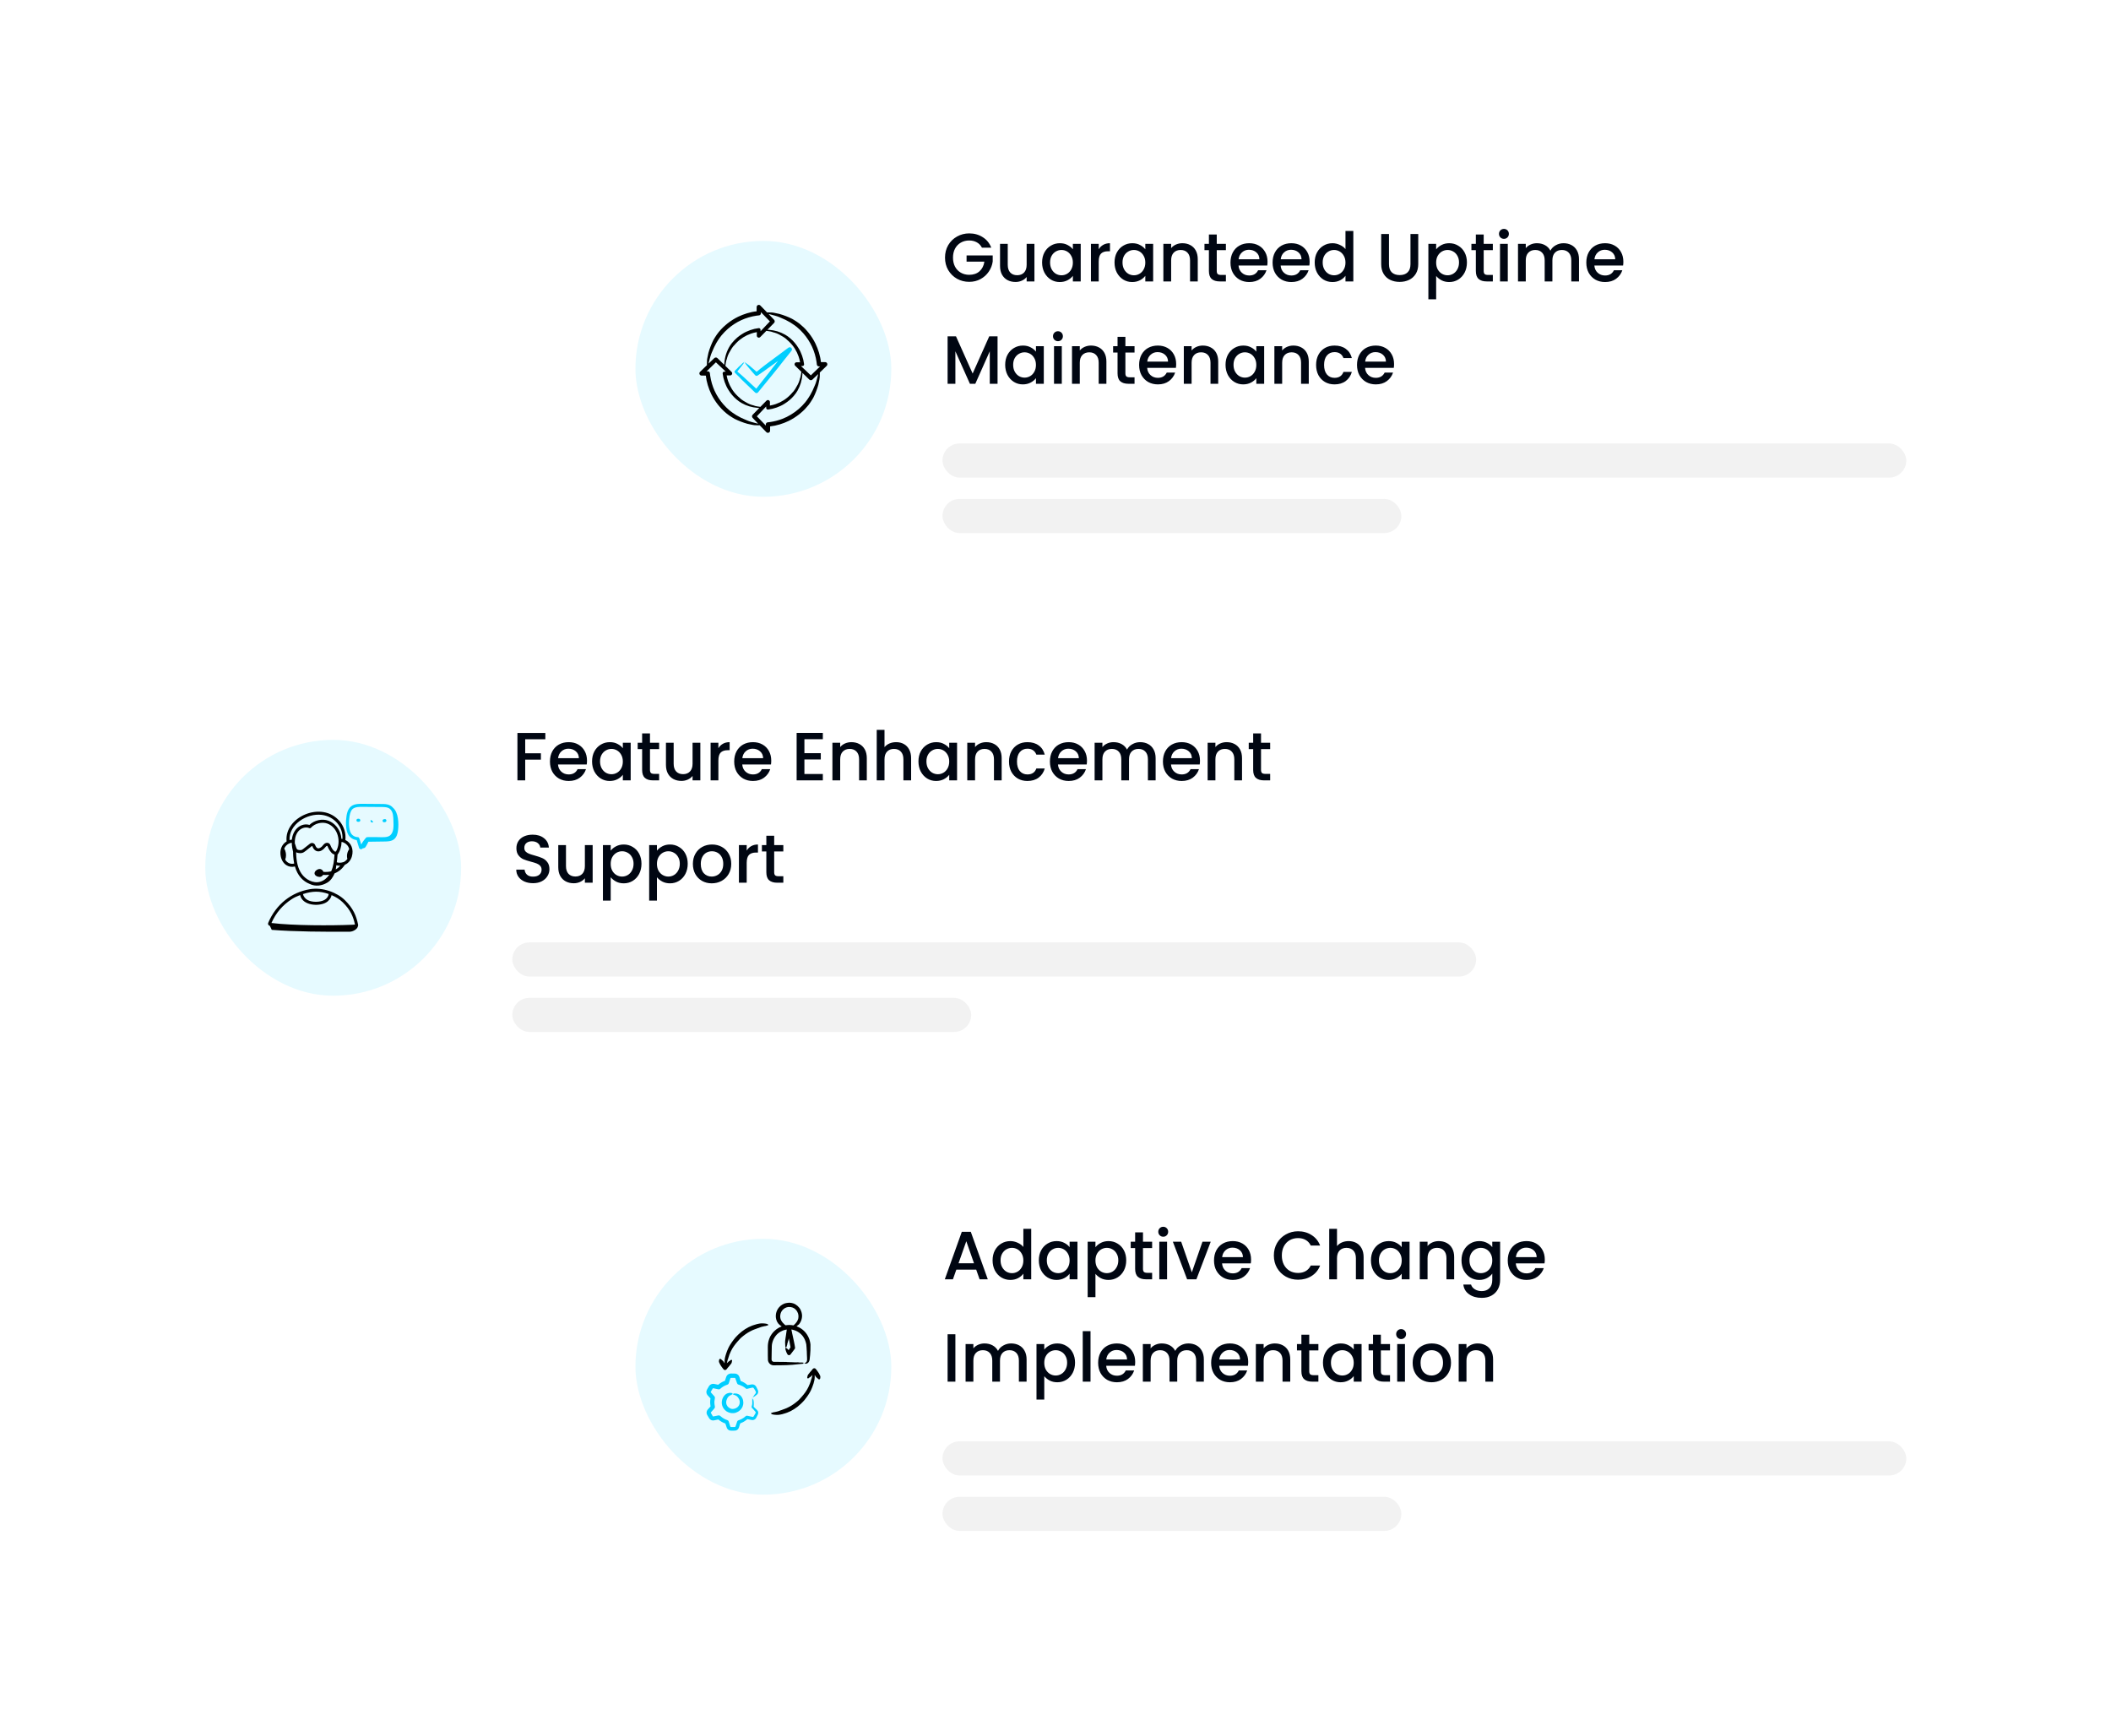 <svg width="495" height="407" viewBox="0 0 495 407" fill="none" xmlns="http://www.w3.org/2000/svg">
<g filter="url(#filter0_d_983_3664)">
<rect x="32.13" y="140.994" width="330" height="109" rx="8" fill="white" shape-rendering="crispEdges"/>
<rect x="48.13" y="165.494" width="60" height="60" rx="30" fill="#E6FAFF"/>
<path d="M92.179 181.443C91.398 180.505 90.3 180.523 89.069 180.528C88.148 180.528 87.735 180.512 85.091 180.496C84.04 180.488 82.73 180.473 81.969 181.44C81.515 182.016 81.352 182.734 81.261 183.294C81.05 184.588 81.007 186.6 81.678 187.746C82.085 188.44 82.835 188.909 83.639 188.997C83.825 189.6 84.01 190.202 84.193 190.804C84.305 191.166 84.772 191.256 85.01 190.96C85.753 190.825 85.654 190.767 86.393 189.385C87.602 189.371 88.959 189.34 90.115 189.332C90.911 189.327 91.772 189.299 92.395 188.804C93.024 188.305 93.246 187.455 93.338 186.658C93.523 185.071 93.425 182.523 92.179 181.443ZM84.06 188.341C84.032 188.327 83.926 188.303 83.908 188.303C83.253 188.303 82.619 187.943 82.292 187.387C81.722 186.414 81.78 184.534 81.963 183.408C82.288 181.41 83.098 181.187 85.085 181.207C85.827 181.212 89.059 181.238 89.272 181.239C90.129 181.235 91.009 181.231 91.553 181.797C92.205 182.475 92.227 183.543 92.251 184.428C92.285 185.59 92.404 187.017 91.544 187.839C90.867 188.487 89.49 188.303 88.503 188.303C86.041 188.315 86.012 188.253 85.859 188.415C85.509 188.782 85.054 189.39 84.7 190.028C84.243 188.529 84.247 188.429 84.06 188.341Z" fill="#00CEFF"/>
<path d="M84.133 183.999H83.935C83.738 183.999 83.579 184.158 83.579 184.354C83.579 184.551 83.738 184.71 83.935 184.71H84.133C84.33 184.71 84.489 184.551 84.489 184.354C84.489 184.158 84.33 183.999 84.133 183.999Z" fill="#00CEFF"/>
<path d="M87.239 184.869C87.328 184.869 87.417 184.836 87.486 184.769C87.488 184.768 87.529 184.726 87.53 184.725L87.012 184.237L87.239 184.513L86.992 184.257C86.761 184.48 86.923 184.869 87.239 184.869Z" fill="#00CEFF"/>
<path d="M63.281 209.107L63.723 210.048C68.934 210.475 76.337 210.527 82.051 210.48C82.765 210.474 83.838 209.872 83.927 209.184C83.977 209.074 83.994 208.95 83.969 208.828C83.55 206.795 82.864 205.042 80.878 203.095C79.03 201.283 75.701 200.001 72.632 200.517C68.386 201.252 64.769 203.965 62.883 208.422C62.773 208.704 62.939 209.047 63.281 209.107ZM77.073 201.644C77.021 202.184 76.639 202.717 76.072 203.035C75.099 203.582 73.249 203.62 72.205 203.094C71.6 202.79 71.161 202.253 71.058 201.695C71.056 201.681 71.047 201.67 71.043 201.657C73.243 200.946 74.927 200.889 77.073 201.644ZM68.467 202.809C68.99 202.468 69.674 202.154 70.376 201.891C70.914 204.389 74.729 204.609 76.42 203.655C77.123 203.26 77.615 202.602 77.75 201.904C78.798 202.35 79.681 202.918 80.38 203.603C82.192 205.38 82.833 206.925 83.238 208.811C83.009 208.819 82.806 208.844 82.581 208.854C77.709 209.063 68.705 209.067 63.65 208.439C64.715 206.042 66.251 204.248 68.467 202.809Z" fill="black"/>
<path d="M65.837 192.823C66.238 194.763 67.802 195.562 69.151 195.183C69.775 197.355 71.071 198.683 72.615 199.279C73.977 199.942 75.461 199.728 76.745 198.97C77.564 198.486 78.087 197.675 78.459 196.799C79.426 196.414 80.236 195.743 80.86 194.792C81.676 194.454 82.268 193.685 82.513 192.827C82.996 191.128 82.332 189.63 80.985 188.972C81.157 187.416 80.653 185.771 79.607 184.541C75.481 179.691 66.603 183.566 67.203 189.309C65.988 190.045 65.545 191.41 65.837 192.823ZM78.809 191.627C78.633 191.743 78.61 191.74 78.412 191.615C78.096 191.418 77.685 190.73 77.542 190.351C77.465 190.151 77.368 189.904 77.12 189.75C76.748 189.518 76.293 189.665 76.009 189.915C75.768 190.127 75.675 190.32 75.499 190.491C75.21 190.773 74.757 191.047 74.433 190.891C74.234 190.795 74.032 190.526 73.919 190.205C73.74 189.697 73.107 189.504 72.671 189.847C71.09 191.085 70.887 191.309 70.578 191.341C70.201 191.383 69.755 191.284 69.642 191.139C69.409 190.838 69.261 189.953 69.132 189.798C69.063 188.299 69.546 187.272 70.215 186.669C70.872 186.077 71.798 185.882 72.519 186.184C72.659 186.244 72.822 186.206 72.923 186.092C73.814 185.085 75.497 184.659 76.754 185.122C79.284 186.052 80.047 189.426 78.809 191.627ZM70.718 196.901C69.888 195.708 69.481 194.124 69.434 191.928C69.442 191.907 69.452 191.887 69.455 191.865C69.855 192.06 70.371 192.078 70.653 192.049C71.087 192.003 71.43 191.732 71.681 191.534C73.14 190.413 73.103 190.362 73.193 190.39C73.211 190.395 73.236 190.409 73.248 190.441C73.799 192.006 75.229 191.992 76.252 190.706C76.329 190.609 76.401 190.518 76.479 190.45C76.584 190.357 76.704 190.331 76.744 190.354C76.809 190.394 76.87 190.6 76.934 190.746C77.114 191.162 77.572 191.929 78.034 192.219C78.184 192.312 78.313 192.363 78.437 192.395C78.347 193.753 78.21 195.091 77.655 196.318C77.103 196.459 76.494 196.497 75.837 196.445C75.704 196.034 75.297 195.759 74.936 195.779C74.478 195.779 73.731 196.255 73.751 196.802C73.77 197.331 74.453 197.64 74.972 197.64C75.297 197.633 75.591 197.435 75.753 197.16C76.28 197.204 76.679 197.196 77.21 197.123C76.656 197.938 75.912 198.527 75.106 198.761C73.414 199.254 71.619 198.197 70.718 196.901ZM78.734 195.88C78.795 195.558 78.832 195.228 78.864 194.897C79.114 194.977 79.388 195.025 79.673 195.025C79.712 195.025 79.751 195.018 79.79 195.017C79.475 195.368 79.123 195.655 78.734 195.88ZM81.697 190.602C81.786 190.775 81.846 190.951 81.888 191.125C81.409 191.773 81.247 192.64 81.453 193.418C81.299 193.633 81.111 193.822 80.888 193.979C80.42 194.309 79.538 194.413 78.999 194.201C78.99 194.197 78.98 194.198 78.97 194.196C79.061 193.586 79.111 192.984 79.148 192.419C79.755 191.57 80.071 190.54 80.09 189.431C80.736 189.524 81.382 189.987 81.697 190.602ZM75.445 183.087C78.442 183.461 80.507 185.976 80.292 188.741C80.216 188.727 80.14 188.717 80.063 188.71C80.04 188.47 80.007 188.229 79.957 187.985C79.623 186.378 78.462 184.991 77 184.453C75.538 183.916 73.675 184.342 72.558 185.443C70.76 184.903 68.706 186.275 68.438 188.907C68.254 188.921 68.071 188.951 67.892 189.003C67.72 185.341 71.933 182.653 75.445 183.087ZM68.411 189.621C68.423 190.418 68.574 191.168 68.728 191.784C68.699 192.015 68.754 193.399 68.981 194.495C68.272 194.705 67.372 194.435 66.873 193.585C67.133 192.916 67.132 192.149 66.88 191.477C66.836 191.358 66.751 191.14 66.642 191.017C66.972 190.184 67.728 189.704 68.411 189.621Z" fill="black"/>
<path d="M90.126 184.812L90.324 184.774C90.517 184.738 90.644 184.551 90.607 184.359C90.571 184.165 90.38 184.035 90.192 184.076L89.994 184.113C89.801 184.15 89.674 184.336 89.711 184.529C89.749 184.73 89.945 184.85 90.126 184.812Z" fill="#00CEFF"/>
<path d="M127.874 163.874V165.362H123.154V168.642H126.834V170.13H123.154V174.994H121.33V163.874H127.874ZM137.644 170.37C137.644 170.701 137.623 170.999 137.58 171.266H130.844C130.898 171.97 131.159 172.535 131.628 172.962C132.098 173.389 132.674 173.602 133.356 173.602C134.338 173.602 135.031 173.191 135.436 172.37H137.404C137.138 173.181 136.652 173.847 135.948 174.37C135.255 174.882 134.391 175.138 133.356 175.138C132.514 175.138 131.756 174.951 131.084 174.578C130.423 174.194 129.9 173.661 129.516 172.978C129.143 172.285 128.956 171.485 128.956 170.578C128.956 169.671 129.138 168.877 129.5 168.194C129.874 167.501 130.391 166.967 131.052 166.594C131.724 166.221 132.492 166.034 133.356 166.034C134.188 166.034 134.93 166.215 135.58 166.578C136.231 166.941 136.738 167.453 137.1 168.114C137.463 168.765 137.644 169.517 137.644 170.37ZM135.74 169.794C135.73 169.122 135.49 168.583 135.02 168.178C134.551 167.773 133.97 167.57 133.276 167.57C132.647 167.57 132.108 167.773 131.66 168.178C131.212 168.573 130.946 169.111 130.86 169.794H135.74ZM138.831 170.546C138.831 169.661 139.013 168.877 139.375 168.194C139.749 167.511 140.25 166.983 140.879 166.61C141.519 166.226 142.223 166.034 142.991 166.034C143.685 166.034 144.287 166.173 144.799 166.45C145.322 166.717 145.738 167.053 146.047 167.458V166.178H147.887V174.994H146.047V173.682C145.738 174.098 145.317 174.445 144.783 174.722C144.25 174.999 143.642 175.138 142.959 175.138C142.202 175.138 141.509 174.946 140.879 174.562C140.25 174.167 139.749 173.623 139.375 172.93C139.013 172.226 138.831 171.431 138.831 170.546ZM146.047 170.578C146.047 169.97 145.919 169.442 145.663 168.994C145.418 168.546 145.093 168.205 144.687 167.97C144.282 167.735 143.845 167.618 143.375 167.618C142.906 167.618 142.469 167.735 142.063 167.97C141.658 168.194 141.327 168.53 141.071 168.978C140.826 169.415 140.703 169.938 140.703 170.546C140.703 171.154 140.826 171.687 141.071 172.146C141.327 172.605 141.658 172.957 142.063 173.202C142.479 173.437 142.917 173.554 143.375 173.554C143.845 173.554 144.282 173.437 144.687 173.202C145.093 172.967 145.418 172.626 145.663 172.178C145.919 171.719 146.047 171.186 146.047 170.578ZM152.411 167.666V172.546C152.411 172.877 152.486 173.117 152.635 173.266C152.795 173.405 153.062 173.474 153.435 173.474H154.555V174.994H153.115C152.294 174.994 151.664 174.802 151.227 174.418C150.79 174.034 150.571 173.41 150.571 172.546V167.666H149.531V166.178H150.571V163.986H152.411V166.178H154.555V167.666H152.411ZM164.22 166.178V174.994H162.396V173.954C162.108 174.317 161.729 174.605 161.26 174.818C160.801 175.021 160.311 175.122 159.788 175.122C159.095 175.122 158.471 174.978 157.916 174.69C157.372 174.402 156.94 173.975 156.62 173.41C156.311 172.845 156.156 172.162 156.156 171.362V166.178H157.964V171.09C157.964 171.879 158.161 172.487 158.556 172.914C158.951 173.33 159.489 173.538 160.172 173.538C160.855 173.538 161.393 173.33 161.788 172.914C162.193 172.487 162.396 171.879 162.396 171.09V166.178H164.22ZM168.451 167.458C168.717 167.01 169.069 166.663 169.507 166.418C169.955 166.162 170.483 166.034 171.091 166.034V167.922H170.627C169.912 167.922 169.368 168.103 168.995 168.466C168.632 168.829 168.451 169.458 168.451 170.354V174.994H166.627V166.178H168.451V167.458ZM180.847 170.37C180.847 170.701 180.826 170.999 180.783 171.266H174.047C174.101 171.97 174.362 172.535 174.831 172.962C175.301 173.389 175.877 173.602 176.559 173.602C177.541 173.602 178.234 173.191 178.639 172.37H180.607C180.341 173.181 179.855 173.847 179.151 174.37C178.458 174.882 177.594 175.138 176.559 175.138C175.717 175.138 174.959 174.951 174.287 174.578C173.626 174.194 173.103 173.661 172.719 172.978C172.346 172.285 172.159 171.485 172.159 170.578C172.159 169.671 172.341 168.877 172.703 168.194C173.077 167.501 173.594 166.967 174.255 166.594C174.927 166.221 175.695 166.034 176.559 166.034C177.391 166.034 178.133 166.215 178.783 166.578C179.434 166.941 179.941 167.453 180.303 168.114C180.666 168.765 180.847 169.517 180.847 170.37ZM178.943 169.794C178.933 169.122 178.693 168.583 178.223 168.178C177.754 167.773 177.173 167.57 176.479 167.57C175.85 167.57 175.311 167.773 174.863 168.178C174.415 168.573 174.149 169.111 174.063 169.794H178.943ZM188.623 165.346V168.61H192.463V170.098H188.623V173.506H192.943V174.994H186.799V163.858H192.943V165.346H188.623ZM199.637 166.034C200.331 166.034 200.949 166.178 201.493 166.466C202.048 166.754 202.48 167.181 202.789 167.746C203.099 168.311 203.253 168.994 203.253 169.794V174.994H201.445V170.066C201.445 169.277 201.248 168.674 200.853 168.258C200.459 167.831 199.92 167.618 199.237 167.618C198.555 167.618 198.011 167.831 197.605 168.258C197.211 168.674 197.013 169.277 197.013 170.066V174.994H195.189V166.178H197.013V167.186C197.312 166.823 197.691 166.541 198.149 166.338C198.619 166.135 199.115 166.034 199.637 166.034ZM210.14 166.034C210.812 166.034 211.409 166.178 211.932 166.466C212.465 166.754 212.881 167.181 213.18 167.746C213.489 168.311 213.644 168.994 213.644 169.794V174.994H211.836V170.066C211.836 169.277 211.639 168.674 211.244 168.258C210.849 167.831 210.311 167.618 209.628 167.618C208.945 167.618 208.401 167.831 207.996 168.258C207.601 168.674 207.404 169.277 207.404 170.066V174.994H205.58V163.154H207.404V167.202C207.713 166.829 208.103 166.541 208.572 166.338C209.052 166.135 209.575 166.034 210.14 166.034ZM215.363 170.546C215.363 169.661 215.544 168.877 215.907 168.194C216.28 167.511 216.781 166.983 217.411 166.61C218.051 166.226 218.755 166.034 219.523 166.034C220.216 166.034 220.819 166.173 221.331 166.45C221.853 166.717 222.269 167.053 222.579 167.458V166.178H224.419V174.994H222.579V173.682C222.269 174.098 221.848 174.445 221.315 174.722C220.781 174.999 220.173 175.138 219.491 175.138C218.733 175.138 218.04 174.946 217.411 174.562C216.781 174.167 216.28 173.623 215.907 172.93C215.544 172.226 215.363 171.431 215.363 170.546ZM222.579 170.578C222.579 169.97 222.451 169.442 222.195 168.994C221.949 168.546 221.624 168.205 221.219 167.97C220.813 167.735 220.376 167.618 219.907 167.618C219.437 167.618 219 167.735 218.595 167.97C218.189 168.194 217.859 168.53 217.603 168.978C217.357 169.415 217.235 169.938 217.235 170.546C217.235 171.154 217.357 171.687 217.603 172.146C217.859 172.605 218.189 172.957 218.595 173.202C219.011 173.437 219.448 173.554 219.907 173.554C220.376 173.554 220.813 173.437 221.219 173.202C221.624 172.967 221.949 172.626 222.195 172.178C222.451 171.719 222.579 171.186 222.579 170.578ZM231.262 166.034C231.956 166.034 232.574 166.178 233.118 166.466C233.673 166.754 234.105 167.181 234.414 167.746C234.724 168.311 234.878 168.994 234.878 169.794V174.994H233.07V170.066C233.07 169.277 232.873 168.674 232.478 168.258C232.084 167.831 231.545 167.618 230.862 167.618C230.18 167.618 229.636 167.831 229.23 168.258C228.836 168.674 228.638 169.277 228.638 170.066V174.994H226.814V166.178H228.638V167.186C228.937 166.823 229.316 166.541 229.774 166.338C230.244 166.135 230.74 166.034 231.262 166.034ZM236.597 170.578C236.597 169.671 236.778 168.877 237.141 168.194C237.514 167.501 238.026 166.967 238.677 166.594C239.328 166.221 240.074 166.034 240.917 166.034C241.984 166.034 242.864 166.29 243.557 166.802C244.261 167.303 244.736 168.023 244.981 168.962H243.013C242.853 168.525 242.597 168.183 242.245 167.938C241.893 167.693 241.45 167.57 240.917 167.57C240.17 167.57 239.573 167.837 239.125 168.37C238.688 168.893 238.469 169.629 238.469 170.578C238.469 171.527 238.688 172.269 239.125 172.802C239.573 173.335 240.17 173.602 240.917 173.602C241.973 173.602 242.672 173.138 243.013 172.21H244.981C244.725 173.106 244.245 173.821 243.541 174.354C242.837 174.877 241.962 175.138 240.917 175.138C240.074 175.138 239.328 174.951 238.677 174.578C238.026 174.194 237.514 173.661 237.141 172.978C236.778 172.285 236.597 171.485 236.597 170.578ZM254.879 170.37C254.879 170.701 254.857 170.999 254.815 171.266H248.079C248.132 171.97 248.393 172.535 248.863 172.962C249.332 173.389 249.908 173.602 250.591 173.602C251.572 173.602 252.265 173.191 252.671 172.37H254.639C254.372 173.181 253.887 173.847 253.183 174.37C252.489 174.882 251.625 175.138 250.591 175.138C249.748 175.138 248.991 174.951 248.319 174.578C247.657 174.194 247.135 173.661 246.751 172.978C246.377 172.285 246.191 171.485 246.191 170.578C246.191 169.671 246.372 168.877 246.735 168.194C247.108 167.501 247.625 166.967 248.287 166.594C248.959 166.221 249.727 166.034 250.591 166.034C251.423 166.034 252.164 166.215 252.815 166.578C253.465 166.941 253.972 167.453 254.335 168.114C254.697 168.765 254.879 169.517 254.879 170.37ZM252.975 169.794C252.964 169.122 252.724 168.583 252.255 168.178C251.785 167.773 251.204 167.57 250.511 167.57C249.881 167.57 249.343 167.773 248.895 168.178C248.447 168.573 248.18 169.111 248.095 169.794H252.975ZM267.346 166.034C268.039 166.034 268.658 166.178 269.202 166.466C269.756 166.754 270.188 167.181 270.498 167.746C270.818 168.311 270.978 168.994 270.978 169.794V174.994H269.17V170.066C269.17 169.277 268.972 168.674 268.578 168.258C268.183 167.831 267.644 167.618 266.962 167.618C266.279 167.618 265.735 167.831 265.33 168.258C264.935 168.674 264.738 169.277 264.738 170.066V174.994H262.93V170.066C262.93 169.277 262.732 168.674 262.338 168.258C261.943 167.831 261.404 167.618 260.722 167.618C260.039 167.618 259.495 167.831 259.09 168.258C258.695 168.674 258.498 169.277 258.498 170.066V174.994H256.674V166.178H258.498V167.186C258.796 166.823 259.175 166.541 259.634 166.338C260.092 166.135 260.583 166.034 261.106 166.034C261.81 166.034 262.439 166.183 262.994 166.482C263.548 166.781 263.975 167.213 264.274 167.778C264.54 167.245 264.956 166.823 265.522 166.514C266.087 166.194 266.695 166.034 267.346 166.034ZM281.379 170.37C281.379 170.701 281.357 170.999 281.315 171.266H274.579C274.632 171.97 274.893 172.535 275.363 172.962C275.832 173.389 276.408 173.602 277.091 173.602C278.072 173.602 278.765 173.191 279.171 172.37H281.139C280.872 173.181 280.387 173.847 279.683 174.37C278.989 174.882 278.125 175.138 277.091 175.138C276.248 175.138 275.491 174.951 274.819 174.578C274.157 174.194 273.635 173.661 273.251 172.978C272.877 172.285 272.691 171.485 272.691 170.578C272.691 169.671 272.872 168.877 273.235 168.194C273.608 167.501 274.125 166.967 274.787 166.594C275.459 166.221 276.227 166.034 277.091 166.034C277.923 166.034 278.664 166.215 279.315 166.578C279.965 166.941 280.472 167.453 280.835 168.114C281.197 168.765 281.379 169.517 281.379 170.37ZM279.475 169.794C279.464 169.122 279.224 168.583 278.755 168.178C278.285 167.773 277.704 167.57 277.011 167.57C276.381 167.57 275.843 167.773 275.395 168.178C274.947 168.573 274.68 169.111 274.595 169.794H279.475ZM287.622 166.034C288.315 166.034 288.934 166.178 289.478 166.466C290.032 166.754 290.464 167.181 290.774 167.746C291.083 168.311 291.238 168.994 291.238 169.794V174.994H289.43V170.066C289.43 169.277 289.232 168.674 288.838 168.258C288.443 167.831 287.904 167.618 287.222 167.618C286.539 167.618 285.995 167.831 285.59 168.258C285.195 168.674 284.998 169.277 284.998 170.066V174.994H283.174V166.178H284.998V167.186C285.296 166.823 285.675 166.541 286.134 166.338C286.603 166.135 287.099 166.034 287.622 166.034ZM295.692 167.666V172.546C295.692 172.877 295.767 173.117 295.916 173.266C296.076 173.405 296.343 173.474 296.716 173.474H297.836V174.994H296.396C295.575 174.994 294.946 174.802 294.508 174.418C294.071 174.034 293.852 173.41 293.852 172.546V167.666H292.812V166.178H293.852V163.986H295.692V166.178H297.836V167.666H295.692ZM124.994 199.106C124.247 199.106 123.575 198.978 122.978 198.722C122.381 198.455 121.911 198.082 121.57 197.602C121.229 197.122 121.058 196.562 121.058 195.922H123.01C123.053 196.402 123.239 196.797 123.57 197.106C123.911 197.415 124.386 197.57 124.994 197.57C125.623 197.57 126.114 197.421 126.466 197.122C126.818 196.813 126.994 196.418 126.994 195.938C126.994 195.565 126.882 195.261 126.658 195.026C126.445 194.791 126.173 194.61 125.842 194.482C125.522 194.354 125.074 194.215 124.498 194.066C123.773 193.874 123.181 193.682 122.722 193.49C122.274 193.287 121.89 192.978 121.57 192.562C121.25 192.146 121.09 191.591 121.09 190.898C121.09 190.258 121.25 189.698 121.57 189.218C121.89 188.738 122.338 188.37 122.914 188.114C123.49 187.858 124.157 187.73 124.914 187.73C125.991 187.73 126.871 188.002 127.554 188.546C128.247 189.079 128.631 189.815 128.706 190.754H126.69C126.658 190.349 126.466 190.002 126.114 189.714C125.762 189.426 125.298 189.282 124.722 189.282C124.199 189.282 123.773 189.415 123.442 189.682C123.111 189.949 122.946 190.333 122.946 190.834C122.946 191.175 123.047 191.458 123.25 191.682C123.463 191.895 123.73 192.066 124.05 192.194C124.37 192.322 124.807 192.461 125.362 192.61C126.098 192.813 126.695 193.015 127.154 193.218C127.623 193.421 128.018 193.735 128.338 194.162C128.669 194.578 128.834 195.138 128.834 195.842C128.834 196.407 128.679 196.941 128.37 197.442C128.071 197.943 127.629 198.349 127.042 198.658C126.466 198.957 125.783 199.106 124.994 199.106ZM138.97 190.178V198.994H137.146V197.954C136.858 198.317 136.479 198.605 136.01 198.818C135.551 199.021 135.061 199.122 134.538 199.122C133.845 199.122 133.221 198.978 132.666 198.69C132.122 198.402 131.69 197.975 131.37 197.41C131.061 196.845 130.906 196.162 130.906 195.362V190.178H132.714V195.09C132.714 195.879 132.911 196.487 133.306 196.914C133.701 197.33 134.239 197.538 134.922 197.538C135.605 197.538 136.143 197.33 136.538 196.914C136.943 196.487 137.146 195.879 137.146 195.09V190.178H138.97ZM143.201 191.474C143.51 191.069 143.931 190.727 144.465 190.45C144.998 190.173 145.601 190.034 146.273 190.034C147.041 190.034 147.739 190.226 148.369 190.61C149.009 190.983 149.51 191.511 149.873 192.194C150.235 192.877 150.417 193.661 150.417 194.546C150.417 195.431 150.235 196.226 149.873 196.93C149.51 197.623 149.009 198.167 148.369 198.562C147.739 198.946 147.041 199.138 146.273 199.138C145.601 199.138 145.003 199.005 144.481 198.738C143.958 198.461 143.531 198.119 143.201 197.714V203.186H141.377V190.178H143.201V191.474ZM148.561 194.546C148.561 193.938 148.433 193.415 148.177 192.978C147.931 192.53 147.601 192.194 147.185 191.97C146.779 191.735 146.342 191.618 145.873 191.618C145.414 191.618 144.977 191.735 144.561 191.97C144.155 192.205 143.825 192.546 143.569 192.994C143.323 193.442 143.201 193.97 143.201 194.578C143.201 195.186 143.323 195.719 143.569 196.178C143.825 196.626 144.155 196.967 144.561 197.202C144.977 197.437 145.414 197.554 145.873 197.554C146.342 197.554 146.779 197.437 147.185 197.202C147.601 196.957 147.931 196.605 148.177 196.146C148.433 195.687 148.561 195.154 148.561 194.546ZM154.045 191.474C154.354 191.069 154.775 190.727 155.309 190.45C155.842 190.173 156.445 190.034 157.117 190.034C157.885 190.034 158.583 190.226 159.213 190.61C159.853 190.983 160.354 191.511 160.717 192.194C161.079 192.877 161.261 193.661 161.261 194.546C161.261 195.431 161.079 196.226 160.717 196.93C160.354 197.623 159.853 198.167 159.213 198.562C158.583 198.946 157.885 199.138 157.117 199.138C156.445 199.138 155.847 199.005 155.325 198.738C154.802 198.461 154.375 198.119 154.045 197.714V203.186H152.221V190.178H154.045V191.474ZM159.405 194.546C159.405 193.938 159.277 193.415 159.021 192.978C158.775 192.53 158.445 192.194 158.029 191.97C157.623 191.735 157.186 191.618 156.717 191.618C156.258 191.618 155.821 191.735 155.405 191.97C154.999 192.205 154.669 192.546 154.413 192.994C154.167 193.442 154.045 193.97 154.045 194.578C154.045 195.186 154.167 195.719 154.413 196.178C154.669 196.626 154.999 196.967 155.405 197.202C155.821 197.437 156.258 197.554 156.717 197.554C157.186 197.554 157.623 197.437 158.029 197.202C158.445 196.957 158.775 196.605 159.021 196.146C159.277 195.687 159.405 195.154 159.405 194.546ZM166.888 199.138C166.056 199.138 165.304 198.951 164.632 198.578C163.96 198.194 163.432 197.661 163.048 196.978C162.664 196.285 162.472 195.485 162.472 194.578C162.472 193.682 162.67 192.887 163.064 192.194C163.459 191.501 163.998 190.967 164.68 190.594C165.363 190.221 166.126 190.034 166.968 190.034C167.811 190.034 168.574 190.221 169.256 190.594C169.939 190.967 170.478 191.501 170.872 192.194C171.267 192.887 171.464 193.682 171.464 194.578C171.464 195.474 171.262 196.269 170.856 196.962C170.451 197.655 169.896 198.194 169.192 198.578C168.499 198.951 167.731 199.138 166.888 199.138ZM166.888 197.554C167.358 197.554 167.795 197.442 168.2 197.218C168.616 196.994 168.952 196.658 169.208 196.21C169.464 195.762 169.592 195.218 169.592 194.578C169.592 193.938 169.47 193.399 169.224 192.962C168.979 192.514 168.654 192.178 168.248 191.954C167.843 191.73 167.406 191.618 166.936 191.618C166.467 191.618 166.03 191.73 165.624 191.954C165.23 192.178 164.915 192.514 164.68 192.962C164.446 193.399 164.328 193.938 164.328 194.578C164.328 195.527 164.568 196.263 165.048 196.786C165.539 197.298 166.152 197.554 166.888 197.554ZM175.091 191.458C175.358 191.01 175.71 190.663 176.147 190.418C176.595 190.162 177.123 190.034 177.731 190.034V191.922H177.267C176.553 191.922 176.009 192.103 175.635 192.466C175.273 192.829 175.091 193.458 175.091 194.354V198.994H173.267V190.178H175.091V191.458ZM181.536 191.666V196.546C181.536 196.877 181.611 197.117 181.76 197.266C181.92 197.405 182.187 197.474 182.56 197.474H183.68V198.994H182.24C181.419 198.994 180.789 198.802 180.352 198.418C179.915 198.034 179.696 197.41 179.696 196.546V191.666H178.656V190.178H179.696V187.986H181.536V190.178H183.68V191.666H181.536Z" fill="#000612"/>
<rect x="120.13" y="212.994" width="226" height="8" rx="4" fill="#7F7F7F" fill-opacity="0.1"/>
<rect x="120.13" y="225.994" width="107.598" height="8" rx="4" fill="#7F7F7F" fill-opacity="0.1"/>
</g>
<g filter="url(#filter1_d_983_3664)">
<rect x="133" y="23.994" width="330" height="109" rx="8" fill="white" shape-rendering="crispEdges"/>
<rect x="149" y="48.494" width="60" height="60" rx="30" fill="#E6FAFF"/>
<path fill-rule="evenodd" clip-rule="evenodd" d="M180.996 80.036L177.737 84.018C177.57 84.225 177.261 84.242 177.07 84.059L174.13 81.227L173.82 80.926C173.585 80.725 173.624 80.696 173.517 80.59C173.414 80.487 173.308 80.388 173.211 80.281C173.15 80.215 173.078 80.157 173.013 80.092L172.327 79.4C172.2 79.27 172.201 79.061 172.329 78.932C172.566 78.693 172.706 78.576 172.943 78.317C173.021 78.232 173.309 77.89 173.388 77.866C173.435 77.852 173.729 77.57 173.782 77.51C174.032 77.228 174.25 77.053 174.541 76.847C174.551 76.84 174.558 76.839 174.573 76.832L174.324 77.134C174.401 77.086 174.378 77.078 174.322 77.213C174.35 77.212 174.4 77.147 174.432 77.132C174.45 77.156 174.055 77.63 174.019 77.674C173.626 78.16 173.267 78.647 172.887 79.131C173.442 79.589 173.869 79.942 174.401 80.434L175.644 81.585C175.756 81.688 175.941 81.838 176.021 81.936C176.036 81.956 176.058 81.975 176.079 81.991C176.243 82.121 176.387 82.275 176.543 82.415L177.335 83.15C177.573 82.865 177.875 82.456 178.112 82.154L180.22 79.496C180.247 79.462 180.275 79.429 180.3 79.395C180.455 79.175 180.628 78.968 180.793 78.755L181.256 78.142L182.442 76.636L180.621 77.954C180.442 78.084 180.266 78.218 180.081 78.336C180.059 78.35 180.037 78.366 180.015 78.382C179.763 78.567 179.513 78.755 179.26 78.938L177.642 80.07C177.47 80.185 177.243 80.156 177.103 80.012C176.957 79.861 176.67 79.562 176.545 79.395C176.33 79.108 175.99 78.76 175.733 78.438C175.623 78.3 174.944 77.496 174.911 77.418C174.872 77.328 174.651 77.013 174.577 76.924C174.641 76.97 174.706 77.022 174.748 77.026C174.774 77.029 174.869 77.143 174.953 77.172C174.997 77.187 175.056 77.232 175.117 77.283C175.272 77.415 175.423 77.529 175.574 77.614C175.678 77.671 175.989 77.954 176.083 78.041C176.382 78.32 176.693 78.531 177.018 78.831C177.148 78.952 177.281 79.069 177.413 79.188C177.512 79.108 177.652 79.014 177.728 78.933C177.735 78.925 177.744 78.918 177.753 78.912C177.93 78.793 178.074 78.648 178.229 78.512C178.356 78.4 178.533 78.291 178.651 78.193C178.82 78.052 178.996 77.919 179.167 77.781C179.578 77.45 180.013 77.15 180.432 76.83C180.651 76.663 180.873 76.503 181.097 76.345C181.211 76.264 181.319 76.175 181.432 76.091C182.579 75.239 183.733 74.397 184.871 73.532C185.098 73.359 185.422 73.403 185.596 73.63C185.745 73.826 185.732 74.083 185.584 74.271L184.159 76.062C184.038 76.214 183.923 76.371 183.796 76.514C183.581 76.756 183.402 77.023 183.197 77.271C182.95 77.567 182.721 77.887 182.484 78.188L180.996 80.036Z" fill="#00CEFF"/>
<path fill-rule="evenodd" clip-rule="evenodd" d="M191.782 80.061L191.857 79.722L190.505 81.008C190.297 81.21 189.972 81.205 189.769 81.008L188.172 79.444L188.151 79.82C188.034 81.201 187.696 82.4 187.002 83.619C186.544 84.422 185.814 85.257 185.113 85.84C184.889 86.027 184.227 86.543 183.983 86.659C183.955 86.672 183.922 86.692 183.895 86.712C183.477 87.006 182.553 87.421 182.086 87.573C181.217 87.856 180.975 87.911 180.11 88.04C179.896 88.071 179.698 87.924 179.666 87.71L179.658 87.311L177.467 89.626L178.066 90.228L179.581 91.8C179.58 91.706 179.579 91.613 179.578 91.519C179.575 91.273 179.758 91.068 179.997 91.038L180.61 90.964C181.563 90.825 182.555 90.564 183.446 90.224C184.824 89.696 186.19 88.861 187.299 87.894L188.071 87.168C188.303 86.938 188.597 86.581 188.82 86.335L189.219 85.811C189.507 85.411 189.777 84.987 190.027 84.561C190.357 84 190.763 83.138 190.989 82.556C191.019 82.479 191.053 82.402 191.088 82.33C191.335 81.821 191.625 80.673 191.782 80.061ZM177.433 91.276L177.771 91.351L176.485 90C176.283 89.776 176.288 89.466 176.485 89.264L178.049 87.667L177.673 87.647C176.292 87.527 175.093 87.191 173.874 86.496C173.07 86.038 172.237 85.309 171.653 84.608C171.47 84.389 170.947 83.716 170.835 83.479C170.821 83.449 170.801 83.417 170.782 83.389C170.481 82.954 170.079 82.065 169.921 81.581C169.638 80.711 169.583 80.47 169.454 79.604C169.423 79.391 169.57 79.192 169.783 79.16L170.183 79.152C169.418 78.426 168.643 77.674 167.868 76.963L165.694 79.076C165.787 79.075 165.881 79.074 165.975 79.073C166.22 79.07 166.426 79.253 166.456 79.492L166.53 80.105C166.706 81.311 167.065 82.549 167.574 83.661C168.082 84.767 168.802 85.879 169.599 86.794L170.327 87.567C170.575 87.816 170.907 88.081 171.159 88.314L171.682 88.714L172.666 89.366C173.383 89.796 174.162 90.18 174.938 90.483C175.015 90.514 175.091 90.548 175.164 90.583C175.684 90.832 176.812 91.117 177.433 91.276ZM166.217 76.927L166.142 77.266L167.494 75.98C167.713 75.778 168.028 75.784 168.229 75.98L169.826 77.544C169.826 77.27 169.869 76.924 169.903 76.652C170.093 75.15 170.664 73.675 171.601 72.478C171.95 72.032 172.471 71.493 172.886 71.147C173.106 70.964 173.777 70.442 174.015 70.33C174.044 70.316 174.077 70.296 174.104 70.277C174.524 69.981 175.444 69.568 175.913 69.415C176.777 69.134 177.028 69.076 177.889 68.948C178.103 68.917 178.302 69.064 178.333 69.278L178.341 69.677L180.531 67.362C180.384 67.213 180.235 67.066 180.087 66.918L178.418 65.189C178.419 65.282 178.42 65.376 178.421 65.469C178.424 65.716 178.241 65.921 178.002 65.95L177.389 66.024C176.197 66.198 174.934 66.562 173.833 67.069C172.72 67.582 171.622 68.29 170.7 69.094L169.928 69.821C169.682 70.066 169.413 70.399 169.179 70.654L168.78 71.177C168.498 71.567 168.215 72.011 167.971 72.428C167.64 72.993 167.239 73.844 167.011 74.432C166.98 74.51 166.946 74.586 166.91 74.658C166.667 75.157 166.372 76.323 166.217 76.927ZM180.399 85.947C180.493 86.04 180.539 86.163 180.538 86.286L180.532 87.104C180.998 87.022 181.459 86.91 181.907 86.753C183.174 86.315 184.364 85.575 185.293 84.612C185.363 84.538 185.441 84.472 185.508 84.395L185.784 84.069C185.881 83.958 185.948 83.927 186.011 83.843C186.223 83.561 186.313 83.459 186.503 83.156C186.884 82.546 187.281 81.846 187.477 81.154C187.51 81.037 187.583 80.675 187.635 80.606C187.743 80.463 187.881 79.408 187.914 79.193L186.463 77.773C186.144 77.462 186.375 76.953 186.791 76.955L187.609 76.963C187.527 76.496 187.415 76.034 187.258 75.587C186.816 74.317 186.088 73.135 185.118 72.201C185.044 72.131 184.977 72.052 184.9 71.986L184.573 71.71C184.464 71.614 184.43 71.544 184.348 71.483C184.067 71.272 183.963 71.18 183.66 70.991C183.061 70.617 182.34 70.208 181.659 70.017C181.543 69.985 181.179 69.912 181.111 69.86C180.969 69.751 179.907 69.612 179.698 69.58L178.279 71.03C177.954 71.354 177.458 71.11 177.461 70.702L177.467 69.885C177.001 69.966 176.54 70.078 176.093 70.235C174.827 70.673 173.633 71.413 172.706 72.376C172.636 72.45 172.558 72.516 172.491 72.594L172.215 72.92C172.122 73.027 172.05 73.064 171.988 73.145C171.78 73.418 171.679 73.541 171.497 73.833C171.117 74.441 170.717 75.144 170.523 75.834C170.489 75.953 170.418 76.311 170.364 76.382C170.257 76.525 170.117 77.585 170.086 77.795L171.536 79.215C171.855 79.528 171.624 80.035 171.208 80.034L170.39 80.026C170.472 80.493 170.584 80.954 170.741 81.402C171.183 82.67 171.912 83.856 172.881 84.788C172.956 84.858 173.021 84.936 173.099 85.002L173.426 85.279C173.533 85.374 173.572 85.447 173.651 85.506C173.936 85.719 174.032 85.806 174.339 85.997C174.941 86.373 175.655 86.779 176.339 86.972C176.456 87.005 176.82 87.077 176.888 87.129C177.031 87.238 178.086 87.376 178.301 87.408L179.721 85.959C179.914 85.761 180.213 85.761 180.399 85.947ZM180.567 65.713L180.227 65.637L181.513 66.988C181.715 67.202 181.71 67.522 181.513 67.724L179.949 69.321L180.325 69.343C181.703 69.457 182.917 69.805 184.124 70.492C184.925 70.948 185.764 71.681 186.346 72.38C186.529 72.601 187.051 73.271 187.163 73.51C187.177 73.539 187.198 73.571 187.217 73.598C187.514 74.024 187.923 74.933 188.078 75.408C188.36 76.273 188.417 76.522 188.545 77.384C188.577 77.597 188.429 77.796 188.216 77.828L187.816 77.835C188.582 78.563 189.356 79.312 190.131 80.025L192.305 77.912C192.212 77.913 192.117 77.914 192.024 77.916C191.778 77.918 191.573 77.735 191.543 77.497L191.468 76.884C191.29 75.659 190.938 74.455 190.425 73.328C189.927 72.235 189.184 71.096 188.399 70.195L187.673 69.423C187.432 69.18 187.092 68.905 186.84 68.674L186.317 68.275L185.333 67.623C184.617 67.193 183.835 66.808 183.061 66.506C182.984 66.475 182.908 66.441 182.835 66.405C182.33 66.161 181.176 65.869 180.567 65.713ZM193.497 76.917L192.494 76.91C192.349 75.471 191.851 73.886 191.211 72.563C190.784 71.693 190.264 70.869 189.665 70.108C189.557 69.963 189.43 69.832 189.317 69.692C188.771 69.022 188.124 68.429 187.454 67.886C187.136 67.628 186.511 67.223 186.152 67.01C186.015 66.93 185.887 66.835 185.742 66.769C185.449 66.634 184.581 66.21 184.302 66.132C184.133 66.085 183.75 65.922 183.521 65.848C183.227 65.753 183.05 65.687 182.742 65.61L182.021 65.457C181.756 65.403 181.162 65.265 180.916 65.276L180.187 65.26C180.014 65.248 180.013 65.252 179.879 65.277L179.012 64.384C178.782 64.136 178.537 63.905 178.306 63.657C178.011 63.34 177.439 63.501 177.423 64.01L177.415 65C175.968 65.145 174.362 65.657 173.068 66.282C172.198 66.71 171.374 67.23 170.613 67.829C170.468 67.937 170.338 68.064 170.197 68.177C169.445 68.789 168.638 69.671 168.088 70.453C167.927 70.682 167.366 71.552 167.274 71.752C167.134 72.053 166.718 72.907 166.638 73.192C166.59 73.362 166.428 73.742 166.353 73.973C166.258 74.266 166.191 74.445 166.115 74.752L165.962 75.473C165.908 75.739 165.77 76.33 165.781 76.578L165.764 77.308C165.752 77.502 165.759 77.473 165.782 77.615L164.889 78.482C164.641 78.712 164.41 78.957 164.162 79.188C163.832 79.496 164.032 80.067 164.516 80.071L165.505 80.079C165.658 81.543 166.155 83.117 166.788 84.426C167.216 85.296 167.736 86.12 168.335 86.881C168.443 87.026 168.57 87.156 168.682 87.297C169.295 88.047 170.177 88.858 170.958 89.406C171.188 89.567 172.059 90.128 172.257 90.219C172.534 90.349 173.427 90.78 173.697 90.856C173.877 90.907 174.241 91.064 174.479 91.14C174.774 91.235 174.946 91.301 175.257 91.379L175.978 91.531C176.248 91.585 176.832 91.724 177.083 91.713L177.813 91.729C178 91.742 177.98 91.735 178.12 91.712L178.988 92.604C179.217 92.853 179.463 93.083 179.693 93.332C179.989 93.65 180.562 93.485 180.577 92.978L180.584 91.989C182.036 91.842 183.634 91.333 184.932 90.706C185.801 90.278 186.626 89.758 187.386 89.16C187.531 89.051 187.662 88.924 187.802 88.811C188.468 88.268 189.07 87.616 189.609 86.949C189.869 86.627 190.27 86.008 190.484 85.646C190.564 85.509 190.66 85.381 190.725 85.237C190.863 84.94 191.28 84.083 191.362 83.797C191.413 83.618 191.57 83.253 191.646 83.015C191.74 82.721 191.807 82.545 191.885 82.236L192.037 81.516C192.091 81.251 192.229 80.656 192.219 80.411L192.235 79.681C192.246 79.516 192.242 79.504 192.217 79.373L193.109 78.507C193.357 78.277 193.589 78.031 193.837 77.8C194.172 77.488 193.956 76.924 193.497 76.917Z" fill="black"/>
<path d="M230.248 50.074C229.96 49.52 229.56 49.103 229.048 48.826C228.536 48.538 227.944 48.394 227.272 48.394C226.536 48.394 225.88 48.559 225.304 48.89C224.728 49.221 224.274 49.69 223.944 50.298C223.624 50.906 223.464 51.61 223.464 52.41C223.464 53.21 223.624 53.919 223.944 54.538C224.274 55.146 224.728 55.615 225.304 55.946C225.88 56.277 226.536 56.442 227.272 56.442C228.264 56.442 229.069 56.165 229.688 55.61C230.306 55.056 230.685 54.303 230.824 53.354H226.648V51.898H232.776V53.322C232.658 54.186 232.349 54.981 231.848 55.706C231.357 56.431 230.712 57.013 229.912 57.45C229.122 57.877 228.242 58.09 227.272 58.09C226.226 58.09 225.272 57.85 224.408 57.37C223.544 56.88 222.856 56.202 222.344 55.338C221.842 54.474 221.592 53.498 221.592 52.41C221.592 51.322 221.842 50.346 222.344 49.482C222.856 48.618 223.544 47.946 224.408 47.466C225.282 46.975 226.237 46.73 227.272 46.73C228.456 46.73 229.506 47.023 230.424 47.61C231.352 48.186 232.024 49.008 232.44 50.074H230.248ZM242.559 49.178V57.994H240.735V56.954C240.447 57.317 240.068 57.605 239.599 57.818C239.14 58.021 238.649 58.122 238.127 58.122C237.433 58.122 236.809 57.978 236.255 57.69C235.711 57.402 235.279 56.975 234.959 56.41C234.649 55.845 234.495 55.162 234.495 54.362V49.178H236.303V54.09C236.303 54.88 236.5 55.487 236.895 55.914C237.289 56.33 237.828 56.538 238.511 56.538C239.193 56.538 239.732 56.33 240.127 55.914C240.532 55.487 240.735 54.88 240.735 54.09V49.178H242.559ZM244.357 53.546C244.357 52.661 244.538 51.877 244.901 51.194C245.274 50.511 245.776 49.983 246.405 49.61C247.045 49.226 247.749 49.034 248.517 49.034C249.21 49.034 249.813 49.173 250.325 49.45C250.848 49.717 251.264 50.053 251.573 50.458V49.178H253.413V57.994H251.573V56.682C251.264 57.098 250.842 57.445 250.309 57.722C249.776 57.999 249.168 58.138 248.485 58.138C247.728 58.138 247.034 57.946 246.405 57.562C245.776 57.167 245.274 56.623 244.901 55.93C244.538 55.226 244.357 54.431 244.357 53.546ZM251.573 53.578C251.573 52.97 251.445 52.442 251.189 51.994C250.944 51.546 250.618 51.205 250.213 50.97C249.808 50.736 249.37 50.618 248.901 50.618C248.432 50.618 247.994 50.736 247.589 50.97C247.184 51.194 246.853 51.53 246.597 51.978C246.352 52.416 246.229 52.938 246.229 53.546C246.229 54.154 246.352 54.688 246.597 55.146C246.853 55.605 247.184 55.957 247.589 56.202C248.005 56.437 248.442 56.554 248.901 56.554C249.37 56.554 249.808 56.437 250.213 56.202C250.618 55.968 250.944 55.626 251.189 55.178C251.445 54.719 251.573 54.186 251.573 53.578ZM257.633 50.458C257.9 50.01 258.252 49.663 258.689 49.418C259.137 49.162 259.665 49.034 260.273 49.034V50.922H259.809C259.094 50.922 258.55 51.103 258.177 51.466C257.814 51.829 257.633 52.458 257.633 53.354V57.994H255.809V49.178H257.633V50.458ZM261.342 53.546C261.342 52.661 261.523 51.877 261.886 51.194C262.259 50.511 262.76 49.983 263.39 49.61C264.03 49.226 264.734 49.034 265.502 49.034C266.195 49.034 266.798 49.173 267.31 49.45C267.832 49.717 268.248 50.053 268.558 50.458V49.178H270.398V57.994H268.558V56.682C268.248 57.098 267.827 57.445 267.294 57.722C266.76 57.999 266.152 58.138 265.47 58.138C264.712 58.138 264.019 57.946 263.39 57.562C262.76 57.167 262.259 56.623 261.886 55.93C261.523 55.226 261.342 54.431 261.342 53.546ZM268.558 53.578C268.558 52.97 268.43 52.442 268.174 51.994C267.928 51.546 267.603 51.205 267.198 50.97C266.792 50.736 266.355 50.618 265.886 50.618C265.416 50.618 264.979 50.736 264.574 50.97C264.168 51.194 263.838 51.53 263.582 51.978C263.336 52.416 263.214 52.938 263.214 53.546C263.214 54.154 263.336 54.688 263.582 55.146C263.838 55.605 264.168 55.957 264.574 56.202C264.99 56.437 265.427 56.554 265.886 56.554C266.355 56.554 266.792 56.437 267.198 56.202C267.603 55.968 267.928 55.626 268.174 55.178C268.43 54.719 268.558 54.186 268.558 53.578ZM277.241 49.034C277.935 49.034 278.553 49.178 279.097 49.466C279.652 49.754 280.084 50.181 280.393 50.746C280.703 51.312 280.857 51.994 280.857 52.794V57.994H279.049V53.066C279.049 52.277 278.852 51.674 278.457 51.258C278.063 50.831 277.524 50.618 276.841 50.618C276.159 50.618 275.615 50.831 275.209 51.258C274.815 51.674 274.617 52.277 274.617 53.066V57.994H272.793V49.178H274.617V50.186C274.916 49.824 275.295 49.541 275.753 49.338C276.223 49.136 276.719 49.034 277.241 49.034ZM285.312 50.666V55.546C285.312 55.877 285.387 56.117 285.536 56.266C285.696 56.405 285.963 56.474 286.336 56.474H287.456V57.994H286.016C285.195 57.994 284.565 57.802 284.128 57.418C283.691 57.034 283.472 56.41 283.472 55.546V50.666H282.432V49.178H283.472V46.986H285.312V49.178H287.456V50.666H285.312ZM297.217 53.37C297.217 53.701 297.196 53.999 297.153 54.266H290.417C290.47 54.97 290.732 55.535 291.201 55.962C291.67 56.389 292.246 56.602 292.929 56.602C293.91 56.602 294.604 56.191 295.009 55.37H296.977C296.71 56.181 296.225 56.847 295.521 57.37C294.828 57.882 293.964 58.138 292.929 58.138C292.086 58.138 291.329 57.952 290.657 57.578C289.996 57.194 289.473 56.661 289.089 55.978C288.716 55.285 288.529 54.485 288.529 53.578C288.529 52.672 288.71 51.877 289.073 51.194C289.446 50.501 289.964 49.968 290.625 49.594C291.297 49.221 292.065 49.034 292.929 49.034C293.761 49.034 294.502 49.215 295.153 49.578C295.804 49.941 296.31 50.453 296.673 51.114C297.036 51.765 297.217 52.517 297.217 53.37ZM295.313 52.794C295.302 52.122 295.062 51.584 294.593 51.178C294.124 50.773 293.542 50.57 292.849 50.57C292.22 50.57 291.681 50.773 291.233 51.178C290.785 51.573 290.518 52.111 290.433 52.794H295.313ZM307.092 53.37C307.092 53.701 307.071 53.999 307.028 54.266H300.292C300.345 54.97 300.607 55.535 301.076 55.962C301.545 56.389 302.121 56.602 302.804 56.602C303.785 56.602 304.479 56.191 304.884 55.37H306.852C306.585 56.181 306.1 56.847 305.396 57.37C304.703 57.882 303.839 58.138 302.804 58.138C301.961 58.138 301.204 57.952 300.532 57.578C299.871 57.194 299.348 56.661 298.964 55.978C298.591 55.285 298.404 54.485 298.404 53.578C298.404 52.672 298.585 51.877 298.948 51.194C299.321 50.501 299.839 49.968 300.5 49.594C301.172 49.221 301.94 49.034 302.804 49.034C303.636 49.034 304.377 49.215 305.028 49.578C305.679 49.941 306.185 50.453 306.548 51.114C306.911 51.765 307.092 52.517 307.092 53.37ZM305.188 52.794C305.177 52.122 304.937 51.584 304.468 51.178C303.999 50.773 303.417 50.57 302.724 50.57C302.095 50.57 301.556 50.773 301.108 51.178C300.66 51.573 300.393 52.111 300.308 52.794H305.188ZM308.279 53.546C308.279 52.661 308.46 51.877 308.823 51.194C309.196 50.511 309.698 49.983 310.327 49.61C310.967 49.226 311.676 49.034 312.455 49.034C313.031 49.034 313.596 49.162 314.151 49.418C314.716 49.663 315.164 49.994 315.495 50.41V46.154H317.335V57.994H315.495V56.666C315.196 57.093 314.78 57.445 314.247 57.722C313.724 57.999 313.122 58.138 312.439 58.138C311.671 58.138 310.967 57.946 310.327 57.562C309.698 57.167 309.196 56.623 308.823 55.93C308.46 55.226 308.279 54.431 308.279 53.546ZM315.495 53.578C315.495 52.97 315.367 52.442 315.111 51.994C314.866 51.546 314.54 51.205 314.135 50.97C313.73 50.736 313.292 50.618 312.823 50.618C312.354 50.618 311.916 50.736 311.511 50.97C311.106 51.194 310.775 51.53 310.519 51.978C310.274 52.416 310.151 52.938 310.151 53.546C310.151 54.154 310.274 54.688 310.519 55.146C310.775 55.605 311.106 55.957 311.511 56.202C311.927 56.437 312.364 56.554 312.823 56.554C313.292 56.554 313.73 56.437 314.135 56.202C314.54 55.968 314.866 55.626 315.111 55.178C315.367 54.719 315.495 54.186 315.495 53.578ZM325.695 46.874V53.962C325.695 54.805 325.914 55.44 326.351 55.866C326.799 56.293 327.418 56.506 328.207 56.506C329.007 56.506 329.626 56.293 330.063 55.866C330.511 55.44 330.735 54.805 330.735 53.962V46.874H332.559V53.93C332.559 54.837 332.362 55.605 331.967 56.234C331.572 56.864 331.044 57.333 330.383 57.642C329.722 57.952 328.991 58.106 328.191 58.106C327.391 58.106 326.66 57.952 325.999 57.642C325.348 57.333 324.831 56.864 324.447 56.234C324.063 55.605 323.871 54.837 323.871 53.93V46.874H325.695ZM336.758 50.474C337.067 50.069 337.489 49.727 338.022 49.45C338.555 49.173 339.158 49.034 339.83 49.034C340.598 49.034 341.297 49.226 341.926 49.61C342.566 49.983 343.067 50.511 343.43 51.194C343.793 51.877 343.974 52.661 343.974 53.546C343.974 54.431 343.793 55.226 343.43 55.93C343.067 56.623 342.566 57.167 341.926 57.562C341.297 57.946 340.598 58.138 339.83 58.138C339.158 58.138 338.561 58.005 338.038 57.738C337.515 57.461 337.089 57.12 336.758 56.714V62.186H334.934V49.178H336.758V50.474ZM342.118 53.546C342.118 52.938 341.99 52.416 341.734 51.978C341.489 51.53 341.158 51.194 340.742 50.97C340.337 50.736 339.899 50.618 339.43 50.618C338.971 50.618 338.534 50.736 338.118 50.97C337.713 51.205 337.382 51.546 337.126 51.994C336.881 52.442 336.758 52.97 336.758 53.578C336.758 54.186 336.881 54.719 337.126 55.178C337.382 55.626 337.713 55.968 338.118 56.202C338.534 56.437 338.971 56.554 339.43 56.554C339.899 56.554 340.337 56.437 340.742 56.202C341.158 55.957 341.489 55.605 341.734 55.146C341.99 54.688 342.118 54.154 342.118 53.546ZM347.906 50.666V55.546C347.906 55.877 347.98 56.117 348.13 56.266C348.29 56.405 348.556 56.474 348.93 56.474H350.05V57.994H348.61C347.788 57.994 347.159 57.802 346.722 57.418C346.284 57.034 346.066 56.41 346.066 55.546V50.666H345.026V49.178H346.066V46.986H347.906V49.178H350.05V50.666H347.906ZM352.659 48.01C352.328 48.01 352.051 47.898 351.827 47.674C351.603 47.45 351.491 47.173 351.491 46.842C351.491 46.511 351.603 46.234 351.827 46.01C352.051 45.786 352.328 45.674 352.659 45.674C352.979 45.674 353.251 45.786 353.475 46.01C353.699 46.234 353.811 46.511 353.811 46.842C353.811 47.173 353.699 47.45 353.475 47.674C353.251 47.898 352.979 48.01 352.659 48.01ZM353.555 49.178V57.994H351.731V49.178H353.555ZM366.622 49.034C367.315 49.034 367.934 49.178 368.478 49.466C369.032 49.754 369.464 50.181 369.774 50.746C370.094 51.312 370.254 51.994 370.254 52.794V57.994H368.446V53.066C368.446 52.277 368.248 51.674 367.854 51.258C367.459 50.831 366.92 50.618 366.238 50.618C365.555 50.618 365.011 50.831 364.606 51.258C364.211 51.674 364.014 52.277 364.014 53.066V57.994H362.206V53.066C362.206 52.277 362.008 51.674 361.614 51.258C361.219 50.831 360.68 50.618 359.998 50.618C359.315 50.618 358.771 50.831 358.366 51.258C357.971 51.674 357.774 52.277 357.774 53.066V57.994H355.95V49.178H357.774V50.186C358.072 49.824 358.451 49.541 358.91 49.338C359.368 49.136 359.859 49.034 360.382 49.034C361.086 49.034 361.715 49.184 362.27 49.482C362.824 49.781 363.251 50.213 363.55 50.778C363.816 50.245 364.232 49.824 364.798 49.514C365.363 49.194 365.971 49.034 366.622 49.034ZM380.655 53.37C380.655 53.701 380.633 53.999 380.591 54.266H373.855C373.908 54.97 374.169 55.535 374.639 55.962C375.108 56.389 375.684 56.602 376.367 56.602C377.348 56.602 378.041 56.191 378.447 55.37H380.415C380.148 56.181 379.663 56.847 378.959 57.37C378.265 57.882 377.401 58.138 376.367 58.138C375.524 58.138 374.767 57.952 374.095 57.578C373.433 57.194 372.911 56.661 372.527 55.978C372.153 55.285 371.967 54.485 371.967 53.578C371.967 52.672 372.148 51.877 372.511 51.194C372.884 50.501 373.401 49.968 374.063 49.594C374.735 49.221 375.503 49.034 376.367 49.034C377.199 49.034 377.94 49.215 378.591 49.578C379.241 49.941 379.748 50.453 380.111 51.114C380.473 51.765 380.655 52.517 380.655 53.37ZM378.751 52.794C378.74 52.122 378.5 51.584 378.031 51.178C377.561 50.773 376.98 50.57 376.287 50.57C375.657 50.57 375.119 50.773 374.671 51.178C374.223 51.573 373.956 52.111 373.871 52.794H378.751ZM233.912 70.874V81.994H232.088V74.378L228.696 81.994H227.432L224.024 74.378V81.994H222.2V70.874H224.168L228.072 79.594L231.96 70.874H233.912ZM235.701 77.546C235.701 76.661 235.882 75.877 236.245 75.194C236.618 74.511 237.12 73.984 237.749 73.61C238.389 73.226 239.093 73.034 239.861 73.034C240.554 73.034 241.157 73.173 241.669 73.45C242.192 73.717 242.608 74.053 242.917 74.458V73.178H244.757V81.994H242.917V80.682C242.608 81.098 242.186 81.445 241.653 81.722C241.12 81.999 240.512 82.138 239.829 82.138C239.072 82.138 238.378 81.946 237.749 81.562C237.12 81.168 236.618 80.624 236.245 79.93C235.882 79.226 235.701 78.431 235.701 77.546ZM242.917 77.578C242.917 76.97 242.789 76.442 242.533 75.994C242.288 75.546 241.962 75.205 241.557 74.97C241.152 74.736 240.714 74.618 240.245 74.618C239.776 74.618 239.338 74.736 238.933 74.97C238.528 75.194 238.197 75.53 237.941 75.978C237.696 76.415 237.573 76.938 237.573 77.546C237.573 78.154 237.696 78.688 237.941 79.146C238.197 79.605 238.528 79.957 238.933 80.202C239.349 80.437 239.786 80.554 240.245 80.554C240.714 80.554 241.152 80.437 241.557 80.202C241.962 79.968 242.288 79.626 242.533 79.178C242.789 78.719 242.917 78.186 242.917 77.578ZM248.081 72.01C247.75 72.01 247.473 71.898 247.249 71.674C247.025 71.45 246.913 71.173 246.913 70.842C246.913 70.511 247.025 70.234 247.249 70.01C247.473 69.786 247.75 69.674 248.081 69.674C248.401 69.674 248.673 69.786 248.897 70.01C249.121 70.234 249.233 70.511 249.233 70.842C249.233 71.173 249.121 71.45 248.897 71.674C248.673 71.898 248.401 72.01 248.081 72.01ZM248.977 73.178V81.994H247.153V73.178H248.977ZM255.819 73.034C256.513 73.034 257.131 73.178 257.675 73.466C258.23 73.754 258.662 74.181 258.971 74.746C259.281 75.311 259.435 75.994 259.435 76.794V81.994H257.627V77.066C257.627 76.277 257.43 75.674 257.035 75.258C256.641 74.832 256.102 74.618 255.419 74.618C254.737 74.618 254.193 74.832 253.787 75.258C253.393 75.674 253.195 76.277 253.195 77.066V81.994H251.371V73.178H253.195V74.186C253.494 73.823 253.873 73.541 254.331 73.338C254.801 73.135 255.297 73.034 255.819 73.034ZM263.89 74.666V79.546C263.89 79.877 263.965 80.117 264.114 80.266C264.274 80.405 264.541 80.474 264.914 80.474H266.034V81.994H264.594C263.773 81.994 263.143 81.802 262.706 81.418C262.269 81.034 262.05 80.41 262.05 79.546V74.666H261.01V73.178H262.05V70.986H263.89V73.178H266.034V74.666H263.89ZM275.795 77.37C275.795 77.701 275.774 77.999 275.731 78.266H268.995C269.048 78.97 269.31 79.535 269.779 79.962C270.248 80.389 270.824 80.602 271.507 80.602C272.488 80.602 273.182 80.192 273.587 79.37H275.555C275.288 80.181 274.803 80.847 274.099 81.37C273.406 81.882 272.542 82.138 271.507 82.138C270.664 82.138 269.907 81.951 269.235 81.578C268.574 81.194 268.051 80.661 267.667 79.978C267.294 79.285 267.107 78.485 267.107 77.578C267.107 76.671 267.288 75.877 267.651 75.194C268.024 74.501 268.542 73.968 269.203 73.594C269.875 73.221 270.643 73.034 271.507 73.034C272.339 73.034 273.08 73.216 273.731 73.578C274.382 73.941 274.888 74.453 275.251 75.114C275.614 75.765 275.795 76.517 275.795 77.37ZM273.891 76.794C273.88 76.122 273.64 75.584 273.171 75.178C272.702 74.773 272.12 74.57 271.427 74.57C270.798 74.57 270.259 74.773 269.811 75.178C269.363 75.573 269.096 76.112 269.011 76.794H273.891ZM282.038 73.034C282.731 73.034 283.35 73.178 283.894 73.466C284.449 73.754 284.881 74.181 285.19 74.746C285.499 75.311 285.654 75.994 285.654 76.794V81.994H283.846V77.066C283.846 76.277 283.649 75.674 283.254 75.258C282.859 74.832 282.321 74.618 281.638 74.618C280.955 74.618 280.411 74.832 280.006 75.258C279.611 75.674 279.414 76.277 279.414 77.066V81.994H277.59V73.178H279.414V74.186C279.713 73.823 280.091 73.541 280.55 73.338C281.019 73.135 281.515 73.034 282.038 73.034ZM287.373 77.546C287.373 76.661 287.554 75.877 287.917 75.194C288.29 74.511 288.791 73.984 289.421 73.61C290.061 73.226 290.765 73.034 291.533 73.034C292.226 73.034 292.829 73.173 293.341 73.45C293.863 73.717 294.279 74.053 294.589 74.458V73.178H296.429V81.994H294.589V80.682C294.279 81.098 293.858 81.445 293.325 81.722C292.791 81.999 292.183 82.138 291.501 82.138C290.743 82.138 290.05 81.946 289.421 81.562C288.791 81.168 288.29 80.624 287.917 79.93C287.554 79.226 287.373 78.431 287.373 77.546ZM294.589 77.578C294.589 76.97 294.461 76.442 294.205 75.994C293.959 75.546 293.634 75.205 293.229 74.97C292.823 74.736 292.386 74.618 291.917 74.618C291.447 74.618 291.01 74.736 290.605 74.97C290.199 75.194 289.869 75.53 289.613 75.978C289.367 76.415 289.245 76.938 289.245 77.546C289.245 78.154 289.367 78.688 289.613 79.146C289.869 79.605 290.199 79.957 290.605 80.202C291.021 80.437 291.458 80.554 291.917 80.554C292.386 80.554 292.823 80.437 293.229 80.202C293.634 79.968 293.959 79.626 294.205 79.178C294.461 78.719 294.589 78.186 294.589 77.578ZM303.273 73.034C303.966 73.034 304.585 73.178 305.129 73.466C305.683 73.754 306.115 74.181 306.425 74.746C306.734 75.311 306.889 75.994 306.889 76.794V81.994H305.081V77.066C305.081 76.277 304.883 75.674 304.489 75.258C304.094 74.832 303.555 74.618 302.873 74.618C302.19 74.618 301.646 74.832 301.241 75.258C300.846 75.674 300.649 76.277 300.649 77.066V81.994H298.825V73.178H300.649V74.186C300.947 73.823 301.326 73.541 301.785 73.338C302.254 73.135 302.75 73.034 303.273 73.034ZM308.607 77.578C308.607 76.671 308.788 75.877 309.151 75.194C309.524 74.501 310.036 73.968 310.687 73.594C311.338 73.221 312.084 73.034 312.927 73.034C313.994 73.034 314.874 73.29 315.567 73.802C316.271 74.303 316.746 75.023 316.991 75.962H315.023C314.863 75.525 314.607 75.183 314.255 74.938C313.903 74.693 313.46 74.57 312.927 74.57C312.18 74.57 311.583 74.837 311.135 75.37C310.698 75.893 310.479 76.629 310.479 77.578C310.479 78.528 310.698 79.269 311.135 79.802C311.583 80.335 312.18 80.602 312.927 80.602C313.983 80.602 314.682 80.138 315.023 79.21H316.991C316.735 80.106 316.255 80.821 315.551 81.354C314.847 81.877 313.972 82.138 312.927 82.138C312.084 82.138 311.338 81.951 310.687 81.578C310.036 81.194 309.524 80.661 309.151 79.978C308.788 79.285 308.607 78.485 308.607 77.578ZM326.889 77.37C326.889 77.701 326.868 77.999 326.825 78.266H320.089C320.142 78.97 320.404 79.535 320.873 79.962C321.342 80.389 321.918 80.602 322.601 80.602C323.582 80.602 324.276 80.192 324.681 79.37H326.649C326.382 80.181 325.897 80.847 325.193 81.37C324.5 81.882 323.636 82.138 322.601 82.138C321.758 82.138 321.001 81.951 320.329 81.578C319.668 81.194 319.145 80.661 318.761 79.978C318.388 79.285 318.201 78.485 318.201 77.578C318.201 76.671 318.382 75.877 318.745 75.194C319.118 74.501 319.636 73.968 320.297 73.594C320.969 73.221 321.737 73.034 322.601 73.034C323.433 73.034 324.174 73.216 324.825 73.578C325.476 73.941 325.982 74.453 326.345 75.114C326.708 75.765 326.889 76.517 326.889 77.37ZM324.985 76.794C324.974 76.122 324.734 75.584 324.265 75.178C323.796 74.773 323.214 74.57 322.521 74.57C321.892 74.57 321.353 74.773 320.905 75.178C320.457 75.573 320.19 76.112 320.105 76.794H324.985Z" fill="#000612"/>
<rect x="221" y="95.994" width="226" height="8" rx="4" fill="#7F7F7F" fill-opacity="0.1"/>
<rect x="221" y="108.994" width="107.598" height="8" rx="4" fill="#7F7F7F" fill-opacity="0.1"/>
</g>
<g filter="url(#filter2_d_983_3664)">
<rect x="133" y="257.994" width="330" height="109" rx="8" fill="white" shape-rendering="crispEdges"/>
<rect x="149" y="282.494" width="60" height="60" rx="30" fill="#E6FAFF"/>
<path fill-rule="evenodd" clip-rule="evenodd" d="M192.362 314.849C192.347 314.908 192.378 315.046 192.327 315.23C192.321 315.255 192.306 315.279 192.296 315.303L192.218 315.394C192.182 315.437 192.182 315.437 192.17 315.461C192.152 315.461 192.139 315.454 192.106 315.467C192.097 315.467 192.095 315.461 192.091 315.461C192.08 315.433 192.037 315.473 192.011 315.448C191.949 315.389 191.887 315.449 191.846 315.352C191.822 315.295 191.761 315.306 191.723 315.237L191.631 315.14C191.584 315.14 191.598 315.091 191.555 315.091C191.548 315.061 191.506 315.055 191.476 315.037C191.452 315.026 191.447 314.988 191.433 314.976C191.278 314.849 191.324 314.85 191.234 314.734C191.21 314.704 191.193 314.673 191.178 314.637L191.033 314.419C191.055 314.713 191.045 315.247 190.988 315.527L190.766 316.424C190.739 316.506 190.725 316.593 190.69 316.648C190.683 316.66 190.679 316.672 190.678 316.684C190.654 316.856 190.279 317.755 190.184 317.945C190.122 318.072 190.062 318.192 189.999 318.32C189.804 318.691 189.483 319.173 189.236 319.519L188.664 320.282L188.291 320.695C188.207 320.785 188.114 320.87 188.025 320.961C187.982 321.003 187.944 321.052 187.901 321.094L187.277 321.645L187.009 321.876C186.437 322.312 186.039 322.566 185.392 322.905C185.204 323.003 184.794 323.174 184.583 323.256L184.19 323.39C184.092 323.427 183.995 323.463 183.893 323.481L183.435 323.62L182.901 323.729C182.724 323.761 182.294 323.814 182.123 323.784C181.966 323.755 181.765 323.79 181.515 323.742C181.391 323.718 181.226 323.7 181.103 323.663L180.942 323.59C180.911 323.534 180.875 323.54 180.829 323.493C180.783 323.444 180.783 323.444 180.731 323.427C180.881 323.354 180.8 323.361 180.87 323.354C180.949 323.346 180.928 323.299 181.036 323.281C181.344 323.23 181.177 323.17 181.554 323.154C181.693 323.148 181.84 323.073 182.046 323.045C182.085 323.039 182.401 322.976 182.443 322.947C182.477 322.924 182.514 322.911 182.552 322.905C182.595 322.894 182.64 322.887 182.676 322.863C182.889 322.8 182.785 322.823 182.938 322.754L183.157 322.693L183.735 322.475C183.841 322.433 183.949 322.402 184.051 322.36L184.46 322.197C184.626 322.104 184.802 322.038 184.97 321.948C185.378 321.73 185.766 321.516 186.139 321.234C186.331 321.088 186.727 320.804 186.89 320.652C186.952 320.597 187.009 320.537 187.077 320.495C187.196 320.422 187.272 320.301 187.376 320.216L187.999 319.532C188.338 319.124 188.564 318.885 188.873 318.429C189.174 317.985 189.323 317.751 189.554 317.266C189.795 316.761 190.045 316.163 190.18 315.625C190.202 315.536 190.213 315.548 190.228 315.443C190.247 315.309 190.295 315.321 190.31 315.267C190.379 315.032 190.457 314.62 190.518 314.431L190.025 314.891C190.002 314.941 189.976 314.893 189.955 314.916C189.939 314.928 189.926 314.94 189.905 314.946C189.892 314.952 189.888 314.964 189.878 314.977L189.708 315.079C189.653 315.097 189.665 315.198 189.613 315.171C189.592 315.159 189.566 315.179 189.551 315.194C189.541 315.194 189.524 315.268 189.446 315.255C189.344 315.239 189.366 315.235 189.373 315.171L189.349 315.158L189.324 315.122C189.302 315.109 189.304 315.122 189.287 315.115C189.274 315.103 189.274 315.098 189.274 315.098C189.263 315.028 189.301 314.956 189.312 314.861C189.327 314.742 189.39 314.491 189.455 314.395L189.644 314.153C189.668 314.096 189.679 314.14 189.683 314.11L189.846 313.904L189.933 313.789L190.119 313.571L190.33 313.341L190.454 313.171C190.486 313.111 190.47 313.174 190.519 313.092L190.602 312.995C190.816 312.774 191.15 312.795 191.333 313.068C191.346 313.086 191.359 313.11 191.374 313.129C191.384 313.147 191.402 313.153 191.411 313.171C191.478 313.286 191.539 313.351 191.626 313.449L192.007 314.007C192.032 314.056 192.057 314.098 192.081 314.14L192.137 314.255C192.152 314.28 192.171 314.304 192.174 314.34L192.179 314.346C192.235 314.451 192.252 314.453 192.304 314.595C192.321 314.643 192.383 314.783 192.362 314.849ZM180.078 302.759C179.971 302.78 180.032 302.812 179.911 302.831C179.564 302.885 179.798 302.939 179.393 302.958C179.25 302.965 179.108 303.039 178.903 303.067C178.866 303.072 178.545 303.137 178.505 303.164C178.471 303.189 178.435 303.201 178.396 303.206C178.353 303.219 178.308 303.225 178.271 303.249C178.055 303.313 178.159 303.291 178.009 303.358L177.792 303.419L177.213 303.636C177.107 303.679 177 303.709 176.896 303.751L176.487 303.915C176.322 304.008 176.145 304.075 175.977 304.164C175.578 304.375 175.167 304.608 174.808 304.879C174.618 305.023 174.218 305.31 174.058 305.46C173.997 305.515 173.939 305.575 173.871 305.617C173.753 305.69 173.676 305.811 173.572 305.896L172.949 306.581C172.602 307.004 172.402 307.203 172.076 307.683C171.771 308.131 171.627 308.358 171.393 308.846C171.147 309.361 170.908 309.937 170.768 310.488C170.746 310.576 170.732 310.567 170.719 310.669C170.703 310.797 170.653 310.795 170.637 310.845L170.493 311.432C170.472 311.517 170.456 311.602 170.43 311.681L170.923 311.221C170.945 311.172 170.975 311.218 170.992 311.197C171.008 311.184 171.022 311.172 171.043 311.166C171.056 311.16 171.06 311.148 171.07 311.136L171.24 311.033C171.295 311.015 171.282 310.916 171.335 310.942C171.357 310.953 171.381 310.934 171.397 310.918C171.408 310.918 171.42 310.845 171.502 310.857C171.612 310.873 171.579 310.881 171.575 310.942L171.598 310.954L171.624 310.99C171.646 311.003 171.644 310.99 171.661 310.997C171.674 311.008 171.674 311.015 171.674 311.015C171.681 311.066 171.602 311.423 171.582 311.493C171.52 311.713 171.5 311.707 171.369 311.875L171.304 311.96C171.279 312.015 171.269 311.972 171.265 312.002L171.101 312.208L171.014 312.323L170.828 312.535L170.618 312.771L170.494 312.941C170.459 313 170.474 312.943 170.429 313.02L170.345 313.117C170.127 313.34 169.797 313.316 169.615 313.044L169.537 312.941C169.461 312.814 169.413 312.771 169.322 312.663C169.217 312.537 168.941 312.125 168.866 311.972L168.811 311.857C168.796 311.832 168.777 311.809 168.774 311.772L168.769 311.766L168.638 311.5C168.536 311.258 168.608 311.298 168.589 311.148L168.62 310.882C168.626 310.857 168.641 310.833 168.652 310.809L168.73 310.718C168.766 310.676 168.766 310.676 168.777 310.651C168.796 310.651 168.808 310.658 168.841 310.645C168.849 310.645 168.853 310.651 168.856 310.651C168.869 310.679 168.911 310.639 168.936 310.664C168.997 310.722 169.061 310.663 169.102 310.76C169.124 310.815 169.19 310.81 169.225 310.875C169.226 310.877 169.295 310.972 169.316 310.972C169.365 310.972 169.349 311.021 169.393 311.021C169.4 311.051 169.441 311.057 169.472 311.076C169.495 311.087 169.502 311.126 169.515 311.136C169.666 311.259 169.627 311.266 169.713 311.378C169.737 311.408 169.755 311.439 169.77 311.475L169.914 311.694C169.887 310.939 169.919 310.653 170.111 309.943C170.13 309.874 170.219 309.526 170.258 309.464C170.265 309.452 170.268 309.44 170.27 309.428C170.301 309.232 170.661 308.374 170.764 308.168C170.937 307.822 171.005 307.676 171.217 307.332C171.486 306.896 171.761 306.522 172.064 306.114C172.349 305.732 172.582 305.492 172.923 305.151C172.966 305.109 173.003 305.061 173.047 305.018C173.171 304.903 173.303 304.794 173.428 304.673L173.939 304.237C174.545 303.782 174.864 303.57 175.556 303.207L176.364 302.856L176.757 302.722C176.856 302.686 176.953 302.65 177.055 302.632L177.513 302.492L178.046 302.383C178.22 302.351 178.657 302.298 178.824 302.328C178.986 302.358 179.176 302.322 179.432 302.371C179.565 302.396 179.706 302.408 179.845 302.45L180.005 302.522C180.032 302.573 180.08 302.578 180.118 302.619C180.165 302.668 180.165 302.668 180.217 302.686C180.079 302.749 180.136 302.759 180.078 302.759ZM184.113 302.703C183.912 302.579 183.958 302.573 183.847 302.467C183.695 302.323 183.558 302.195 183.428 302.026L183.218 301.704C183.06 301.426 183.072 301.426 182.996 301.129C182.89 300.712 182.962 300.13 183.148 299.736L183.29 299.469C183.375 299.338 183.571 299.102 183.696 299.003C183.977 298.78 184.098 298.682 184.47 298.567L184.813 298.494C185.062 298.471 185.139 298.49 185.361 298.506C185.535 298.519 185.505 298.534 185.631 298.561C185.841 298.605 185.816 298.603 185.988 298.682L186.227 298.803L186.427 298.955L186.688 299.215C186.792 299.328 186.903 299.503 186.971 299.645C187.129 299.973 187.129 299.983 187.202 300.33C187.243 300.521 187.244 300.884 187.198 301.075L187.17 301.232L187.108 301.426C187.057 301.59 186.866 301.949 186.76 302.068C186.553 302.3 186.54 302.368 186.277 302.607L186.047 302.801C185.421 302.688 184.964 302.671 184.344 302.759L184.226 302.777C184.189 302.752 184.151 302.728 184.113 302.703ZM181.438 312.171L182.221 312.154H182.29L182.732 312.148H183.217C184.111 312.139 184.95 312.115 185.841 312.039C186.514 311.98 187.208 311.89 187.874 311.832C187.907 311.829 188.454 311.791 188.411 311.747C188.374 311.729 188.311 311.741 188.281 311.717C188.292 311.705 188.304 311.699 188.314 311.687C188.325 311.681 188.341 311.681 188.344 311.675C188.356 311.656 188.292 311.651 188.292 311.651C188.358 311.643 188.544 311.628 188.593 311.602C188.576 311.596 188.568 311.59 188.555 311.584L188.352 311.541C188.143 311.488 187.913 311.495 187.697 311.505C187.628 311.508 187.302 311.501 187.265 311.475C187.231 311.451 187.183 311.451 187.136 311.457L186.445 311.469C186.248 311.451 186.049 311.451 185.851 311.438C185.654 311.426 185.454 311.42 185.256 311.42L184.568 311.396C184.391 311.34 184.29 311.372 184.109 311.372C184.034 311.372 183.961 311.366 183.887 311.366L181.432 311.342C181.352 311.324 181.32 311.344 181.193 311.275C180.891 311.112 180.919 310.803 180.925 310.512L180.942 309.415C180.965 308.824 180.958 308.219 180.977 307.622C180.993 307.1 181.188 306.472 181.409 306.017C181.615 305.591 182.018 305.028 182.406 304.708C182.596 304.557 182.78 304.393 183.003 304.284C183.42 304.07 183.635 303.952 184.153 303.836C184.265 303.812 184.378 303.794 184.492 303.776L184.354 304.703L184.255 305.399C184.258 305.44 184.23 305.426 184.228 305.545L184.115 306.351C184.067 306.873 184.126 307.245 184.145 307.75C184.158 308.092 184.198 307.916 184.228 307.895C184.294 307.935 184.286 307.889 184.296 307.889C184.299 307.929 184.297 307.984 184.318 308.004C184.365 307.935 184.428 307.861 184.451 307.78L184.488 307.592C184.501 307.549 184.519 307.455 184.547 307.435C184.607 307.391 184.564 307.228 184.614 307.107L184.758 306.623C184.772 306.568 184.807 306.371 184.836 306.344C184.891 306.293 184.879 306.212 184.893 306.157L184.964 305.835L185.057 306.326C185.075 306.423 185.1 306.514 185.119 306.604C185.2 307.021 185.281 307.529 185.368 307.925C185.268 308.076 185.151 308.222 185.063 308.385L184.932 308.616C184.904 308.616 184.748 308.397 184.716 308.355C184.696 308.329 184.573 308.291 184.493 308.192C184.44 308.127 184.389 308.152 184.355 308.101C184.323 308.053 184.334 308.101 184.226 308.022C184.226 308.075 184.19 308.113 184.19 308.113C184.166 308.239 184.09 308.139 184.19 308.494L184.313 308.864C184.474 309.214 184.354 309.1 184.635 309.573C184.796 309.845 185.165 309.861 185.349 309.634C185.493 309.456 185.869 308.986 185.943 308.858C185.948 308.846 185.953 308.84 185.96 308.834C186.032 308.768 186.159 308.569 186.225 308.483C186.348 308.322 186.466 308.219 186.421 307.949L186.319 307.332L186.148 306.478C186.043 305.962 185.92 305.49 185.824 304.981C185.815 304.939 185.798 304.891 185.789 304.848L185.685 304.327L185.632 304.073L185.557 303.77C185.794 303.77 186.368 303.955 186.601 304.054C187.127 304.279 187.604 304.618 187.994 305.036C188.065 305.121 188.143 305.193 188.205 305.278C188.627 305.857 188.802 306.243 188.99 306.932C189.064 307.202 189.094 307.418 189.101 307.695C189.108 307.946 189.156 308.101 189.148 308.379C189.148 308.385 189.149 308.398 189.151 308.404C189.179 308.508 189.149 308.725 189.186 308.895C189.204 308.981 189.211 309.636 189.211 309.706C189.209 310.067 189.278 310.56 189.252 310.887C189.243 310.996 189.217 311.02 189.209 311.111C189.188 311.361 188.983 311.438 188.925 311.53C188.882 311.597 188.785 311.592 188.758 311.626C188.729 311.664 188.641 311.684 188.593 311.693L188.775 311.754C188.785 311.76 188.794 311.76 188.806 311.76C188.88 311.771 188.956 311.766 189.011 311.79C189.051 311.798 189.257 311.721 189.333 311.675C189.667 311.471 189.807 311.131 189.856 310.76C189.898 310.447 189.905 310.061 189.958 309.779C190.019 309.455 190.08 307.806 190.045 307.301C190.021 307.005 189.964 306.708 189.884 306.423C189.798 306.11 189.799 306.069 189.66 305.75C189.195 304.68 188.467 303.859 187.428 303.297C187.217 303.182 187 303.091 186.777 303.006C186.891 302.927 187.092 302.772 187.18 302.68C187.234 302.623 187.281 302.655 187.366 302.522L187.508 302.34C187.858 301.85 188.059 301.229 188.072 300.626C188.076 300.418 188.043 300.082 187.988 299.887L187.915 299.621L187.719 299.136C187.401 298.476 186.677 297.839 185.971 297.628C185.791 297.574 185.456 297.494 185.262 297.494H184.942C184.888 297.501 184.836 297.501 184.782 297.506C184.6 297.509 184.432 297.569 184.258 297.591C184.027 297.622 183.639 297.806 183.429 297.931C183.088 298.134 182.885 298.316 182.623 298.627C182.498 298.775 182.308 299.072 182.23 299.239C181.955 299.827 181.896 300.266 181.921 300.88C181.931 301.137 182.054 301.597 182.162 301.825C182.247 302.006 182.347 302.138 182.452 302.298C182.545 302.439 182.568 302.464 182.697 302.57L182.83 302.697C182.863 302.705 182.967 302.833 183.072 302.879L183.302 303.037C182.83 303.227 182.563 303.364 182.13 303.66C181.916 303.806 181.451 304.234 181.292 304.418C180.96 304.801 180.921 304.897 180.643 305.339C180.558 305.474 180.408 305.854 180.354 306.005C180.222 306.374 180.157 306.637 180.1 307.01C180.018 307.554 180.046 308.298 180.047 308.858L180.048 309.845C180.049 309.89 180.054 310.843 180.072 310.972C180.172 311.665 180.742 312.171 181.438 312.171Z" fill="black"/>
<path d="M170.286 320.949C170.284 320.912 170.271 320.87 170.276 320.834C170.288 320.755 170.29 320.682 170.302 320.603C170.315 320.456 170.353 320.394 170.382 320.289C170.462 319.998 170.555 319.902 170.562 319.883C170.573 319.852 170.578 319.822 170.593 319.792L170.651 319.713C170.668 319.647 170.728 319.644 170.75 319.574C170.765 319.526 170.918 319.412 170.965 319.386C171.086 319.321 171.144 319.215 171.338 319.168C171.519 319.125 171.41 319.082 171.617 319.016C171.733 318.98 171.637 318.975 171.739 318.95C171.797 318.935 171.727 318.948 171.847 318.878C171.806 318.853 171.806 318.853 171.769 318.805C171.745 318.773 171.702 318.769 171.672 318.707C171.649 318.66 171.387 318.619 171.331 318.617C170.954 318.598 170.906 318.661 170.609 318.726C170.515 318.746 170.299 318.861 170.236 318.908L170.043 319.059C169.861 319.236 169.725 319.393 169.593 319.611L169.382 320.071C169.306 320.284 169.244 320.644 169.244 320.864C169.244 321.406 169.377 321.825 169.683 322.293C169.825 322.511 170.157 322.843 170.369 322.966C170.695 323.155 170.858 323.219 171.193 323.311C171.458 323.384 171.688 323.392 171.969 323.378C172.272 323.363 172.227 323.343 172.493 323.293L173.049 323.045L173.293 322.881C173.684 322.588 173.927 322.274 174.123 321.846L174.274 321.318L174.3 320.876C174.304 320.753 174.267 320.47 174.238 320.349L174.185 320.186C174.186 320.111 174.142 320.058 174.112 319.98C174.024 319.756 173.89 319.546 173.737 319.362C173.442 319.006 172.931 318.774 172.478 318.762C172.35 318.758 172.051 318.745 171.94 318.804C171.884 318.834 171.966 318.837 171.975 318.859C171.97 318.871 171.965 318.883 171.96 318.889C171.927 318.929 171.959 318.916 171.966 318.932C171.934 318.942 171.871 318.943 171.847 318.968C171.854 318.98 171.858 318.986 171.861 318.986C171.873 318.99 171.976 319.101 172.174 319.101C172.204 319.101 172.311 319.132 172.319 319.162C172.336 319.228 172.509 319.201 172.593 319.271C172.749 319.404 172.927 319.509 173.065 319.695C173.093 319.733 173.048 319.745 173.126 319.816C173.171 319.858 173.165 319.874 173.198 319.919C173.456 320.269 173.524 320.821 173.408 321.234C173.372 321.362 173.318 321.509 173.243 321.616C173.014 321.946 172.865 322.066 172.517 322.233C172.423 322.278 172.418 322.266 172.378 322.282C172.356 322.293 172.335 322.3 172.314 322.312C172.226 322.348 172.051 322.366 172.008 322.378C171.923 322.403 171.683 322.395 171.6 322.384C171.421 322.361 171.535 322.364 171.396 322.33L171.189 322.251C171.013 322.179 170.685 321.921 170.59 321.779C170.418 321.522 170.303 321.281 170.286 320.949Z" fill="#00CEFF"/>
<path d="M177.463 322.602C177.647 322.778 177.778 322.956 177.798 323.233C177.82 323.471 177.753 323.623 177.652 323.814C177.572 323.967 177.338 324.465 177.245 324.596C177.018 324.913 176.595 325.079 176.247 324.984L176.023 324.941L175.247 324.783C174.965 325.049 174.269 325.517 173.883 325.644L173.576 325.777L173.323 326.582C173.259 326.784 173.23 326.913 173.083 327.097C172.895 327.334 172.591 327.479 172.29 327.479C172.029 327.479 171.478 327.513 171.265 327.479C170.896 327.42 170.622 327.229 170.452 326.891C170.392 326.773 170.122 325.923 170.084 325.807C169.479 325.599 168.919 325.274 168.432 324.862L167.437 325.074C166.994 325.17 166.53 324.974 166.298 324.59L165.845 323.838C165.767 323.734 165.698 323.496 165.688 323.378C165.666 323.109 165.75 322.802 165.912 322.591L166.041 322.439L166.616 321.791C166.568 321.518 166.519 321.106 166.52 320.828C166.522 320.525 166.551 320.222 166.602 319.925C166.594 319.889 165.972 319.268 165.862 319.114C165.584 318.724 165.561 318.278 165.782 317.854L166.287 316.981C166.568 316.608 167.04 316.431 167.481 316.527L168.401 316.721C168.871 316.321 169.408 316.006 169.986 315.794L170.279 314.91C170.364 314.642 170.553 314.401 170.794 314.256C170.985 314.141 171.185 314.094 171.398 314.08L171.787 314.092C172.029 314.095 172.348 314.071 172.569 314.128C172.978 314.234 173.284 314.539 173.398 314.94L173.681 315.831C174.282 316.056 174.809 316.383 175.29 316.8L176.209 316.649C176.519 316.605 176.805 316.665 177.057 316.866C177.233 317.006 177.292 317.128 177.385 317.309L177.706 317.981C177.855 318.304 177.813 318.701 177.565 318.962L177.019 319.404C176.828 319.481 176.827 319.526 176.731 319.574C176.6 319.647 176.6 319.647 176.483 319.749L176.483 319.749C176.539 319.664 176.603 319.58 176.617 319.519C176.626 319.484 176.756 319.368 176.807 319.24C176.877 319.066 177.179 318.813 177.245 318.623C177.273 318.542 177.244 318.354 177.207 318.284C177.106 318.099 176.799 317.55 176.689 317.46C176.524 317.324 176.3 317.413 176.103 317.46C175.906 317.506 175.53 317.583 175.346 317.642C175.148 317.705 175.09 317.749 174.873 317.587C174.724 317.476 174.663 317.387 174.466 317.278C174.456 317.272 174.445 317.266 174.436 317.26C174.252 317.114 174.044 317.024 173.839 316.939C173.537 316.817 173.47 316.756 173.141 316.672C172.982 316.631 172.881 316.506 172.831 316.363L172.419 315.2C172.377 315.08 172.181 315.108 172.062 315.109L171.412 315.115C171.343 315.115 171.283 315.154 171.263 315.224L170.894 316.376C170.842 316.533 170.718 316.648 170.568 316.697C170.531 316.722 169.816 316.916 169.194 317.412L168.895 317.666C168.77 317.781 168.601 317.823 168.445 317.787L167.248 317.538C167.197 317.538 167.137 317.552 167.118 317.605L166.679 318.368L166.674 318.375C166.636 318.48 166.687 318.513 166.748 318.58L167.507 319.428C167.632 319.568 167.662 319.725 167.63 319.895C167.509 320.54 167.481 320.658 167.551 321.361C167.566 321.512 167.593 321.664 167.628 321.809C167.695 322.084 167.541 322.241 167.383 322.421L166.711 323.184H166.708C166.706 323.19 166.704 323.19 166.702 323.196C166.692 323.196 166.657 323.274 166.694 323.329H166.695L167.142 324.105C167.171 324.135 167.203 324.153 167.259 324.147C167.479 324.114 168.319 323.923 168.453 323.911C168.727 323.886 168.8 323.95 168.987 324.117C169.447 324.529 169.99 324.842 170.58 325.025C170.726 325.08 170.832 325.195 170.874 325.334L171.243 326.516C171.279 326.584 171.337 326.631 171.411 326.631H172.294C172.382 326.631 172.448 326.573 172.475 326.491L172.858 325.346C172.946 325.084 173.179 325.058 173.423 324.965C173.774 324.837 174.111 324.662 174.418 324.444C174.57 324.335 174.715 324.22 174.851 324.093C174.866 324.087 175.005 323.939 175.233 323.989L175.772 324.105C175.872 324.123 175.971 324.153 176.071 324.177L176.526 324.268C176.658 324.323 176.871 323.878 176.921 323.795L177.185 323.341C177.25 323.155 177.123 323.044 177.019 322.917L176.593 322.427C176.505 322.336 176.417 322.239 176.327 322.148C176.196 322.015 176.248 321.874 176.271 321.724C176.308 321.495 176.357 321.657 176.401 321.094C176.42 320.858 176.38 320.41 176.388 320.143C176.392 320.023 176.372 319.828 176.393 319.726L176.509 320.21C176.516 320.074 176.519 320.143 176.542 320.173C176.555 320.186 176.567 320.198 176.58 320.216C176.594 320.18 176.564 319.902 176.614 320.083C176.773 320.653 176.78 321.178 176.722 321.773C176.718 321.809 176.714 321.846 176.71 321.876L177.463 322.602Z" fill="#00CEFF"/>
<path d="M228.904 289.722H224.248L223.448 291.994H221.544L225.528 280.858H227.64L231.624 291.994H229.704L228.904 289.722ZM228.392 288.234L226.584 283.066L224.76 288.234H228.392ZM232.748 287.546C232.748 286.661 232.929 285.877 233.292 285.194C233.665 284.511 234.166 283.983 234.796 283.61C235.436 283.226 236.145 283.034 236.924 283.034C237.5 283.034 238.065 283.162 238.62 283.418C239.185 283.663 239.633 283.994 239.964 284.41V280.154H241.804V291.994H239.964V290.666C239.665 291.093 239.249 291.445 238.716 291.722C238.193 291.999 237.59 292.138 236.908 292.138C236.14 292.138 235.436 291.946 234.796 291.562C234.166 291.167 233.665 290.623 233.292 289.93C232.929 289.226 232.748 288.431 232.748 287.546ZM239.964 287.578C239.964 286.97 239.836 286.442 239.58 285.994C239.334 285.546 239.009 285.205 238.604 284.97C238.198 284.735 237.761 284.618 237.292 284.618C236.822 284.618 236.385 284.735 235.98 284.97C235.574 285.194 235.244 285.53 234.988 285.978C234.742 286.415 234.62 286.938 234.62 287.546C234.62 288.154 234.742 288.687 234.988 289.146C235.244 289.605 235.574 289.957 235.98 290.202C236.396 290.437 236.833 290.554 237.292 290.554C237.761 290.554 238.198 290.437 238.604 290.202C239.009 289.967 239.334 289.626 239.58 289.178C239.836 288.719 239.964 288.186 239.964 287.578ZM243.592 287.546C243.592 286.661 243.773 285.877 244.136 285.194C244.509 284.511 245.01 283.983 245.64 283.61C246.28 283.226 246.984 283.034 247.752 283.034C248.445 283.034 249.048 283.173 249.56 283.45C250.082 283.717 250.498 284.053 250.808 284.458V283.178H252.648V291.994H250.808V290.682C250.498 291.098 250.077 291.445 249.544 291.722C249.01 291.999 248.402 292.138 247.72 292.138C246.962 292.138 246.269 291.946 245.64 291.562C245.01 291.167 244.509 290.623 244.136 289.93C243.773 289.226 243.592 288.431 243.592 287.546ZM250.808 287.578C250.808 286.97 250.68 286.442 250.424 285.994C250.178 285.546 249.853 285.205 249.448 284.97C249.042 284.735 248.605 284.618 248.136 284.618C247.666 284.618 247.229 284.735 246.824 284.97C246.418 285.194 246.088 285.53 245.832 285.978C245.586 286.415 245.464 286.938 245.464 287.546C245.464 288.154 245.586 288.687 245.832 289.146C246.088 289.605 246.418 289.957 246.824 290.202C247.24 290.437 247.677 290.554 248.136 290.554C248.605 290.554 249.042 290.437 249.448 290.202C249.853 289.967 250.178 289.626 250.424 289.178C250.68 288.719 250.808 288.186 250.808 287.578ZM256.867 284.474C257.177 284.069 257.598 283.727 258.131 283.45C258.665 283.173 259.267 283.034 259.939 283.034C260.707 283.034 261.406 283.226 262.035 283.61C262.675 283.983 263.177 284.511 263.539 285.194C263.902 285.877 264.083 286.661 264.083 287.546C264.083 288.431 263.902 289.226 263.539 289.93C263.177 290.623 262.675 291.167 262.035 291.562C261.406 291.946 260.707 292.138 259.939 292.138C259.267 292.138 258.67 292.005 258.147 291.738C257.625 291.461 257.198 291.119 256.867 290.714V296.186H255.043V283.178H256.867V284.474ZM262.227 287.546C262.227 286.938 262.099 286.415 261.843 285.978C261.598 285.53 261.267 285.194 260.851 284.97C260.446 284.735 260.009 284.618 259.539 284.618C259.081 284.618 258.643 284.735 258.227 284.97C257.822 285.205 257.491 285.546 257.235 285.994C256.99 286.442 256.867 286.97 256.867 287.578C256.867 288.186 256.99 288.719 257.235 289.178C257.491 289.626 257.822 289.967 258.227 290.202C258.643 290.437 259.081 290.554 259.539 290.554C260.009 290.554 260.446 290.437 260.851 290.202C261.267 289.957 261.598 289.605 261.843 289.146C262.099 288.687 262.227 288.154 262.227 287.546ZM268.015 284.666V289.546C268.015 289.877 268.09 290.117 268.239 290.266C268.399 290.405 268.666 290.474 269.039 290.474H270.159V291.994H268.719C267.898 291.994 267.268 291.802 266.831 291.418C266.394 291.034 266.175 290.41 266.175 289.546V284.666H265.135V283.178H266.175V280.986H268.015V283.178H270.159V284.666H268.015ZM272.768 282.01C272.437 282.01 272.16 281.898 271.936 281.674C271.712 281.45 271.6 281.173 271.6 280.842C271.6 280.511 271.712 280.234 271.936 280.01C272.16 279.786 272.437 279.674 272.768 279.674C273.088 279.674 273.36 279.786 273.584 280.01C273.808 280.234 273.92 280.511 273.92 280.842C273.92 281.173 273.808 281.45 273.584 281.674C273.36 281.898 273.088 282.01 272.768 282.01ZM273.664 283.178V291.994H271.84V283.178H273.664ZM279.467 290.362L281.963 283.178H283.899L280.539 291.994H278.363L275.019 283.178H276.971L279.467 290.362ZM293.358 287.37C293.358 287.701 293.336 287.999 293.294 288.266H286.558C286.611 288.97 286.872 289.535 287.342 289.962C287.811 290.389 288.387 290.602 289.07 290.602C290.051 290.602 290.744 290.191 291.15 289.37H293.118C292.851 290.181 292.366 290.847 291.662 291.37C290.968 291.882 290.104 292.138 289.07 292.138C288.227 292.138 287.47 291.951 286.798 291.578C286.136 291.194 285.614 290.661 285.23 289.978C284.856 289.285 284.67 288.485 284.67 287.578C284.67 286.671 284.851 285.877 285.214 285.194C285.587 284.501 286.104 283.967 286.766 283.594C287.438 283.221 288.206 283.034 289.07 283.034C289.902 283.034 290.643 283.215 291.294 283.578C291.944 283.941 292.451 284.453 292.814 285.114C293.176 285.765 293.358 286.517 293.358 287.37ZM291.454 286.794C291.443 286.122 291.203 285.583 290.734 285.178C290.264 284.773 289.683 284.57 288.99 284.57C288.36 284.57 287.822 284.773 287.374 285.178C286.926 285.573 286.659 286.111 286.574 286.794H291.454ZM298.701 286.41C298.701 285.322 298.952 284.346 299.453 283.482C299.965 282.618 300.653 281.946 301.517 281.466C302.392 280.975 303.346 280.73 304.381 280.73C305.565 280.73 306.616 281.023 307.533 281.61C308.461 282.186 309.133 283.007 309.549 284.074H307.357C307.069 283.487 306.669 283.05 306.157 282.762C305.645 282.474 305.053 282.33 304.381 282.33C303.645 282.33 302.989 282.495 302.413 282.826C301.837 283.157 301.384 283.631 301.053 284.25C300.733 284.869 300.573 285.589 300.573 286.41C300.573 287.231 300.733 287.951 301.053 288.57C301.384 289.189 301.837 289.669 302.413 290.01C302.989 290.341 303.645 290.506 304.381 290.506C305.053 290.506 305.645 290.362 306.157 290.074C306.669 289.786 307.069 289.349 307.357 288.762H309.549C309.133 289.829 308.461 290.65 307.533 291.226C306.616 291.802 305.565 292.09 304.381 292.09C303.336 292.09 302.381 291.85 301.517 291.37C300.653 290.879 299.965 290.202 299.453 289.338C298.952 288.474 298.701 287.498 298.701 286.41ZM316.244 283.034C316.916 283.034 317.513 283.178 318.036 283.466C318.569 283.754 318.985 284.181 319.284 284.746C319.593 285.311 319.748 285.994 319.748 286.794V291.994H317.94V287.066C317.94 286.277 317.743 285.674 317.348 285.258C316.953 284.831 316.415 284.618 315.732 284.618C315.049 284.618 314.505 284.831 314.1 285.258C313.705 285.674 313.508 286.277 313.508 287.066V291.994H311.684V280.154H313.508V284.202C313.817 283.829 314.207 283.541 314.676 283.338C315.156 283.135 315.679 283.034 316.244 283.034ZM321.467 287.546C321.467 286.661 321.648 285.877 322.011 285.194C322.384 284.511 322.885 283.983 323.515 283.61C324.155 283.226 324.859 283.034 325.627 283.034C326.32 283.034 326.923 283.173 327.435 283.45C327.957 283.717 328.373 284.053 328.683 284.458V283.178H330.523V291.994H328.683V290.682C328.373 291.098 327.952 291.445 327.419 291.722C326.885 291.999 326.277 292.138 325.595 292.138C324.837 292.138 324.144 291.946 323.515 291.562C322.885 291.167 322.384 290.623 322.011 289.93C321.648 289.226 321.467 288.431 321.467 287.546ZM328.683 287.578C328.683 286.97 328.555 286.442 328.299 285.994C328.053 285.546 327.728 285.205 327.323 284.97C326.917 284.735 326.48 284.618 326.011 284.618C325.541 284.618 325.104 284.735 324.699 284.97C324.293 285.194 323.963 285.53 323.707 285.978C323.461 286.415 323.339 286.938 323.339 287.546C323.339 288.154 323.461 288.687 323.707 289.146C323.963 289.605 324.293 289.957 324.699 290.202C325.115 290.437 325.552 290.554 326.011 290.554C326.48 290.554 326.917 290.437 327.323 290.202C327.728 289.967 328.053 289.626 328.299 289.178C328.555 288.719 328.683 288.186 328.683 287.578ZM337.366 283.034C338.06 283.034 338.678 283.178 339.222 283.466C339.777 283.754 340.209 284.181 340.518 284.746C340.828 285.311 340.982 285.994 340.982 286.794V291.994H339.174V287.066C339.174 286.277 338.977 285.674 338.582 285.258C338.188 284.831 337.649 284.618 336.966 284.618C336.284 284.618 335.74 284.831 335.334 285.258C334.94 285.674 334.742 286.277 334.742 287.066V291.994H332.918V283.178H334.742V284.186C335.041 283.823 335.42 283.541 335.878 283.338C336.348 283.135 336.844 283.034 337.366 283.034ZM346.861 283.034C347.544 283.034 348.146 283.173 348.669 283.45C349.202 283.717 349.618 284.053 349.917 284.458V283.178H351.757V292.138C351.757 292.949 351.586 293.669 351.245 294.298C350.904 294.938 350.408 295.439 349.757 295.802C349.117 296.165 348.349 296.346 347.453 296.346C346.258 296.346 345.266 296.063 344.477 295.498C343.688 294.943 343.24 294.186 343.133 293.226H344.941C345.08 293.685 345.373 294.053 345.821 294.33C346.28 294.618 346.824 294.762 347.453 294.762C348.189 294.762 348.781 294.538 349.229 294.09C349.688 293.642 349.917 292.991 349.917 292.138V290.666C349.608 291.082 349.186 291.434 348.653 291.722C348.13 291.999 347.533 292.138 346.861 292.138C346.093 292.138 345.389 291.946 344.749 291.562C344.12 291.167 343.618 290.623 343.245 289.93C342.882 289.226 342.701 288.431 342.701 287.546C342.701 286.661 342.882 285.877 343.245 285.194C343.618 284.511 344.12 283.983 344.749 283.61C345.389 283.226 346.093 283.034 346.861 283.034ZM349.917 287.578C349.917 286.97 349.789 286.442 349.533 285.994C349.288 285.546 348.962 285.205 348.557 284.97C348.152 284.735 347.714 284.618 347.245 284.618C346.776 284.618 346.338 284.735 345.933 284.97C345.528 285.194 345.197 285.53 344.941 285.978C344.696 286.415 344.573 286.938 344.573 287.546C344.573 288.154 344.696 288.687 344.941 289.146C345.197 289.605 345.528 289.957 345.933 290.202C346.349 290.437 346.786 290.554 347.245 290.554C347.714 290.554 348.152 290.437 348.557 290.202C348.962 289.967 349.288 289.626 349.533 289.178C349.789 288.719 349.917 288.186 349.917 287.578ZM362.233 287.37C362.233 287.701 362.211 287.999 362.169 288.266H355.433C355.486 288.97 355.747 289.535 356.217 289.962C356.686 290.389 357.262 290.602 357.945 290.602C358.926 290.602 359.619 290.191 360.025 289.37H361.993C361.726 290.181 361.241 290.847 360.537 291.37C359.843 291.882 358.979 292.138 357.945 292.138C357.102 292.138 356.345 291.951 355.673 291.578C355.011 291.194 354.489 290.661 354.105 289.978C353.731 289.285 353.545 288.485 353.545 287.578C353.545 286.671 353.726 285.877 354.089 285.194C354.462 284.501 354.979 283.967 355.641 283.594C356.313 283.221 357.081 283.034 357.945 283.034C358.777 283.034 359.518 283.215 360.169 283.578C360.819 283.941 361.326 284.453 361.689 285.114C362.051 285.765 362.233 286.517 362.233 287.37ZM360.329 286.794C360.318 286.122 360.078 285.583 359.609 285.178C359.139 284.773 358.558 284.57 357.865 284.57C357.235 284.57 356.697 284.773 356.249 285.178C355.801 285.573 355.534 286.111 355.449 286.794H360.329ZM224.024 304.874V315.994H222.2V304.874H224.024ZM237.09 307.034C237.784 307.034 238.402 307.178 238.946 307.466C239.501 307.754 239.933 308.181 240.242 308.746C240.562 309.311 240.722 309.994 240.722 310.794V315.994H238.914V311.066C238.914 310.277 238.717 309.674 238.322 309.258C237.928 308.831 237.389 308.618 236.706 308.618C236.024 308.618 235.48 308.831 235.074 309.258C234.68 309.674 234.482 310.277 234.482 311.066V315.994H232.674V311.066C232.674 310.277 232.477 309.674 232.082 309.258C231.688 308.831 231.149 308.618 230.466 308.618C229.784 308.618 229.24 308.831 228.834 309.258C228.44 309.674 228.242 310.277 228.242 311.066V315.994H226.418V307.178H228.242V308.186C228.541 307.823 228.92 307.541 229.378 307.338C229.837 307.135 230.328 307.034 230.85 307.034C231.554 307.034 232.184 307.183 232.738 307.482C233.293 307.781 233.72 308.213 234.018 308.778C234.285 308.245 234.701 307.823 235.266 307.514C235.832 307.194 236.44 307.034 237.09 307.034ZM244.867 308.474C245.177 308.069 245.598 307.727 246.131 307.45C246.665 307.173 247.267 307.034 247.939 307.034C248.707 307.034 249.406 307.226 250.035 307.61C250.675 307.983 251.177 308.511 251.539 309.194C251.902 309.877 252.083 310.661 252.083 311.546C252.083 312.431 251.902 313.226 251.539 313.93C251.177 314.623 250.675 315.167 250.035 315.562C249.406 315.946 248.707 316.138 247.939 316.138C247.267 316.138 246.67 316.005 246.147 315.738C245.625 315.461 245.198 315.119 244.867 314.714V320.186H243.043V307.178H244.867V308.474ZM250.227 311.546C250.227 310.938 250.099 310.415 249.843 309.978C249.598 309.53 249.267 309.194 248.851 308.97C248.446 308.735 248.009 308.618 247.539 308.618C247.081 308.618 246.643 308.735 246.227 308.97C245.822 309.205 245.491 309.546 245.235 309.994C244.99 310.442 244.867 310.97 244.867 311.578C244.867 312.186 244.99 312.719 245.235 313.178C245.491 313.626 245.822 313.967 246.227 314.202C246.643 314.437 247.081 314.554 247.539 314.554C248.009 314.554 248.446 314.437 248.851 314.202C249.267 313.957 249.598 313.605 249.843 313.146C250.099 312.687 250.227 312.154 250.227 311.546ZM255.711 304.154V315.994H253.887V304.154H255.711ZM266.186 311.37C266.186 311.701 266.164 311.999 266.122 312.266H259.386C259.439 312.97 259.7 313.535 260.17 313.962C260.639 314.389 261.215 314.602 261.898 314.602C262.879 314.602 263.572 314.191 263.978 313.37H265.946C265.679 314.181 265.194 314.847 264.49 315.37C263.796 315.882 262.932 316.138 261.898 316.138C261.055 316.138 260.298 315.951 259.626 315.578C258.964 315.194 258.442 314.661 258.058 313.978C257.684 313.285 257.498 312.485 257.498 311.578C257.498 310.671 257.679 309.877 258.042 309.194C258.415 308.501 258.932 307.967 259.594 307.594C260.266 307.221 261.034 307.034 261.898 307.034C262.73 307.034 263.471 307.215 264.122 307.578C264.772 307.941 265.279 308.453 265.642 309.114C266.004 309.765 266.186 310.517 266.186 311.37ZM264.282 310.794C264.271 310.122 264.031 309.583 263.562 309.178C263.092 308.773 262.511 308.57 261.818 308.57C261.188 308.57 260.65 308.773 260.202 309.178C259.754 309.573 259.487 310.111 259.402 310.794H264.282ZM278.653 307.034C279.346 307.034 279.965 307.178 280.509 307.466C281.063 307.754 281.495 308.181 281.805 308.746C282.125 309.311 282.285 309.994 282.285 310.794V315.994H280.477V311.066C280.477 310.277 280.279 309.674 279.885 309.258C279.49 308.831 278.951 308.618 278.269 308.618C277.586 308.618 277.042 308.831 276.637 309.258C276.242 309.674 276.045 310.277 276.045 311.066V315.994H274.237V311.066C274.237 310.277 274.039 309.674 273.645 309.258C273.25 308.831 272.711 308.618 272.029 308.618C271.346 308.618 270.802 308.831 270.397 309.258C270.002 309.674 269.805 310.277 269.805 311.066V315.994H267.981V307.178H269.805V308.186C270.103 307.823 270.482 307.541 270.941 307.338C271.399 307.135 271.89 307.034 272.413 307.034C273.117 307.034 273.746 307.183 274.301 307.482C274.855 307.781 275.282 308.213 275.581 308.778C275.847 308.245 276.263 307.823 276.829 307.514C277.394 307.194 278.002 307.034 278.653 307.034ZM292.686 311.37C292.686 311.701 292.664 311.999 292.622 312.266H285.886C285.939 312.97 286.2 313.535 286.67 313.962C287.139 314.389 287.715 314.602 288.398 314.602C289.379 314.602 290.072 314.191 290.478 313.37H292.446C292.179 314.181 291.694 314.847 290.99 315.37C290.296 315.882 289.432 316.138 288.398 316.138C287.555 316.138 286.798 315.951 286.126 315.578C285.464 315.194 284.942 314.661 284.558 313.978C284.184 313.285 283.998 312.485 283.998 311.578C283.998 310.671 284.179 309.877 284.542 309.194C284.915 308.501 285.432 307.967 286.094 307.594C286.766 307.221 287.534 307.034 288.398 307.034C289.23 307.034 289.971 307.215 290.622 307.578C291.272 307.941 291.779 308.453 292.142 309.114C292.504 309.765 292.686 310.517 292.686 311.37ZM290.782 310.794C290.771 310.122 290.531 309.583 290.062 309.178C289.592 308.773 289.011 308.57 288.318 308.57C287.688 308.57 287.15 308.773 286.702 309.178C286.254 309.573 285.987 310.111 285.902 310.794H290.782ZM298.929 307.034C299.622 307.034 300.241 307.178 300.785 307.466C301.339 307.754 301.771 308.181 302.081 308.746C302.39 309.311 302.545 309.994 302.545 310.794V315.994H300.737V311.066C300.737 310.277 300.539 309.674 300.145 309.258C299.75 308.831 299.211 308.618 298.529 308.618C297.846 308.618 297.302 308.831 296.897 309.258C296.502 309.674 296.305 310.277 296.305 311.066V315.994H294.481V307.178H296.305V308.186C296.603 307.823 296.982 307.541 297.441 307.338C297.91 307.135 298.406 307.034 298.929 307.034ZM306.999 308.666V313.546C306.999 313.877 307.074 314.117 307.223 314.266C307.383 314.405 307.65 314.474 308.023 314.474H309.143V315.994H307.703C306.882 315.994 306.253 315.802 305.815 315.418C305.378 315.034 305.159 314.41 305.159 313.546V308.666H304.119V307.178H305.159V304.986H306.999V307.178H309.143V308.666H306.999ZM310.217 311.546C310.217 310.661 310.398 309.877 310.761 309.194C311.134 308.511 311.635 307.983 312.265 307.61C312.905 307.226 313.609 307.034 314.377 307.034C315.07 307.034 315.673 307.173 316.185 307.45C316.707 307.717 317.123 308.053 317.433 308.458V307.178H319.273V315.994H317.433V314.682C317.123 315.098 316.702 315.445 316.169 315.722C315.635 315.999 315.027 316.138 314.345 316.138C313.587 316.138 312.894 315.946 312.265 315.562C311.635 315.167 311.134 314.623 310.761 313.93C310.398 313.226 310.217 312.431 310.217 311.546ZM317.433 311.578C317.433 310.97 317.305 310.442 317.049 309.994C316.803 309.546 316.478 309.205 316.073 308.97C315.667 308.735 315.23 308.618 314.761 308.618C314.291 308.618 313.854 308.735 313.449 308.97C313.043 309.194 312.713 309.53 312.457 309.978C312.211 310.415 312.089 310.938 312.089 311.546C312.089 312.154 312.211 312.687 312.457 313.146C312.713 313.605 313.043 313.957 313.449 314.202C313.865 314.437 314.302 314.554 314.761 314.554C315.23 314.554 315.667 314.437 316.073 314.202C316.478 313.967 316.803 313.626 317.049 313.178C317.305 312.719 317.433 312.186 317.433 311.578ZM323.796 308.666V313.546C323.796 313.877 323.871 314.117 324.02 314.266C324.18 314.405 324.447 314.474 324.82 314.474H325.94V315.994H324.5C323.679 315.994 323.05 315.802 322.612 315.418C322.175 315.034 321.956 314.41 321.956 313.546V308.666H320.916V307.178H321.956V304.986H323.796V307.178H325.94V308.666H323.796ZM328.549 306.01C328.219 306.01 327.941 305.898 327.717 305.674C327.493 305.45 327.381 305.173 327.381 304.842C327.381 304.511 327.493 304.234 327.717 304.01C327.941 303.786 328.219 303.674 328.549 303.674C328.869 303.674 329.141 303.786 329.365 304.01C329.589 304.234 329.701 304.511 329.701 304.842C329.701 305.173 329.589 305.45 329.365 305.674C329.141 305.898 328.869 306.01 328.549 306.01ZM329.445 307.178V315.994H327.621V307.178H329.445ZM335.664 316.138C334.832 316.138 334.08 315.951 333.408 315.578C332.736 315.194 332.208 314.661 331.824 313.978C331.44 313.285 331.248 312.485 331.248 311.578C331.248 310.682 331.445 309.887 331.84 309.194C332.235 308.501 332.773 307.967 333.456 307.594C334.139 307.221 334.901 307.034 335.744 307.034C336.587 307.034 337.349 307.221 338.032 307.594C338.715 307.967 339.253 308.501 339.648 309.194C340.043 309.887 340.24 310.682 340.24 311.578C340.24 312.474 340.037 313.269 339.632 313.962C339.227 314.655 338.672 315.194 337.968 315.578C337.275 315.951 336.507 316.138 335.664 316.138ZM335.664 314.554C336.133 314.554 336.571 314.442 336.976 314.218C337.392 313.994 337.728 313.658 337.984 313.21C338.24 312.762 338.368 312.218 338.368 311.578C338.368 310.938 338.245 310.399 338 309.962C337.755 309.514 337.429 309.178 337.024 308.954C336.619 308.73 336.181 308.618 335.712 308.618C335.243 308.618 334.805 308.73 334.4 308.954C334.005 309.178 333.691 309.514 333.456 309.962C333.221 310.399 333.104 310.938 333.104 311.578C333.104 312.527 333.344 313.263 333.824 313.786C334.315 314.298 334.928 314.554 335.664 314.554ZM346.491 307.034C347.185 307.034 347.803 307.178 348.347 307.466C348.902 307.754 349.334 308.181 349.643 308.746C349.953 309.311 350.107 309.994 350.107 310.794V315.994H348.299V311.066C348.299 310.277 348.102 309.674 347.707 309.258C347.313 308.831 346.774 308.618 346.091 308.618C345.409 308.618 344.865 308.831 344.459 309.258C344.065 309.674 343.867 310.277 343.867 311.066V315.994H342.043V307.178H343.867V308.186C344.166 307.823 344.545 307.541 345.003 307.338C345.473 307.135 345.969 307.034 346.491 307.034Z" fill="#000612"/>
<rect x="221" y="329.994" width="226" height="8" rx="4" fill="#7F7F7F" fill-opacity="0.1"/>
<rect x="221" y="342.994" width="107.598" height="8" rx="4" fill="#7F7F7F" fill-opacity="0.1"/>
</g>
<defs>
<filter id="filter0_d_983_3664" x="0.13" y="116.994" width="394" height="173" filterUnits="userSpaceOnUse" color-interpolation-filters="sRGB">
<feFlood flood-opacity="0" result="BackgroundImageFix"/>
<feColorMatrix in="SourceAlpha" type="matrix" values="0 0 0 0 0 0 0 0 0 0 0 0 0 0 0 0 0 0 127 0" result="hardAlpha"/>
<feOffset dy="8"/>
<feGaussianBlur stdDeviation="16"/>
<feComposite in2="hardAlpha" operator="out"/>
<feColorMatrix type="matrix" values="0 0 0 0 0.78 0 0 0 0 0.78 0 0 0 0 0.78 0 0 0 0.24 0"/>
<feBlend mode="normal" in2="BackgroundImageFix" result="effect1_dropShadow_983_3664"/>
<feBlend mode="normal" in="SourceGraphic" in2="effect1_dropShadow_983_3664" result="shape"/>
</filter>
<filter id="filter1_d_983_3664" x="101" y="-0.006" width="394" height="173" filterUnits="userSpaceOnUse" color-interpolation-filters="sRGB">
<feFlood flood-opacity="0" result="BackgroundImageFix"/>
<feColorMatrix in="SourceAlpha" type="matrix" values="0 0 0 0 0 0 0 0 0 0 0 0 0 0 0 0 0 0 127 0" result="hardAlpha"/>
<feOffset dy="8"/>
<feGaussianBlur stdDeviation="16"/>
<feComposite in2="hardAlpha" operator="out"/>
<feColorMatrix type="matrix" values="0 0 0 0 0.78 0 0 0 0 0.78 0 0 0 0 0.78 0 0 0 0.24 0"/>
<feBlend mode="normal" in2="BackgroundImageFix" result="effect1_dropShadow_983_3664"/>
<feBlend mode="normal" in="SourceGraphic" in2="effect1_dropShadow_983_3664" result="shape"/>
</filter>
<filter id="filter2_d_983_3664" x="101" y="233.994" width="394" height="173" filterUnits="userSpaceOnUse" color-interpolation-filters="sRGB">
<feFlood flood-opacity="0" result="BackgroundImageFix"/>
<feColorMatrix in="SourceAlpha" type="matrix" values="0 0 0 0 0 0 0 0 0 0 0 0 0 0 0 0 0 0 127 0" result="hardAlpha"/>
<feOffset dy="8"/>
<feGaussianBlur stdDeviation="16"/>
<feComposite in2="hardAlpha" operator="out"/>
<feColorMatrix type="matrix" values="0 0 0 0 0.78 0 0 0 0 0.78 0 0 0 0 0.78 0 0 0 0.24 0"/>
<feBlend mode="normal" in2="BackgroundImageFix" result="effect1_dropShadow_983_3664"/>
<feBlend mode="normal" in="SourceGraphic" in2="effect1_dropShadow_983_3664" result="shape"/>
</filter>
</defs>
</svg>
